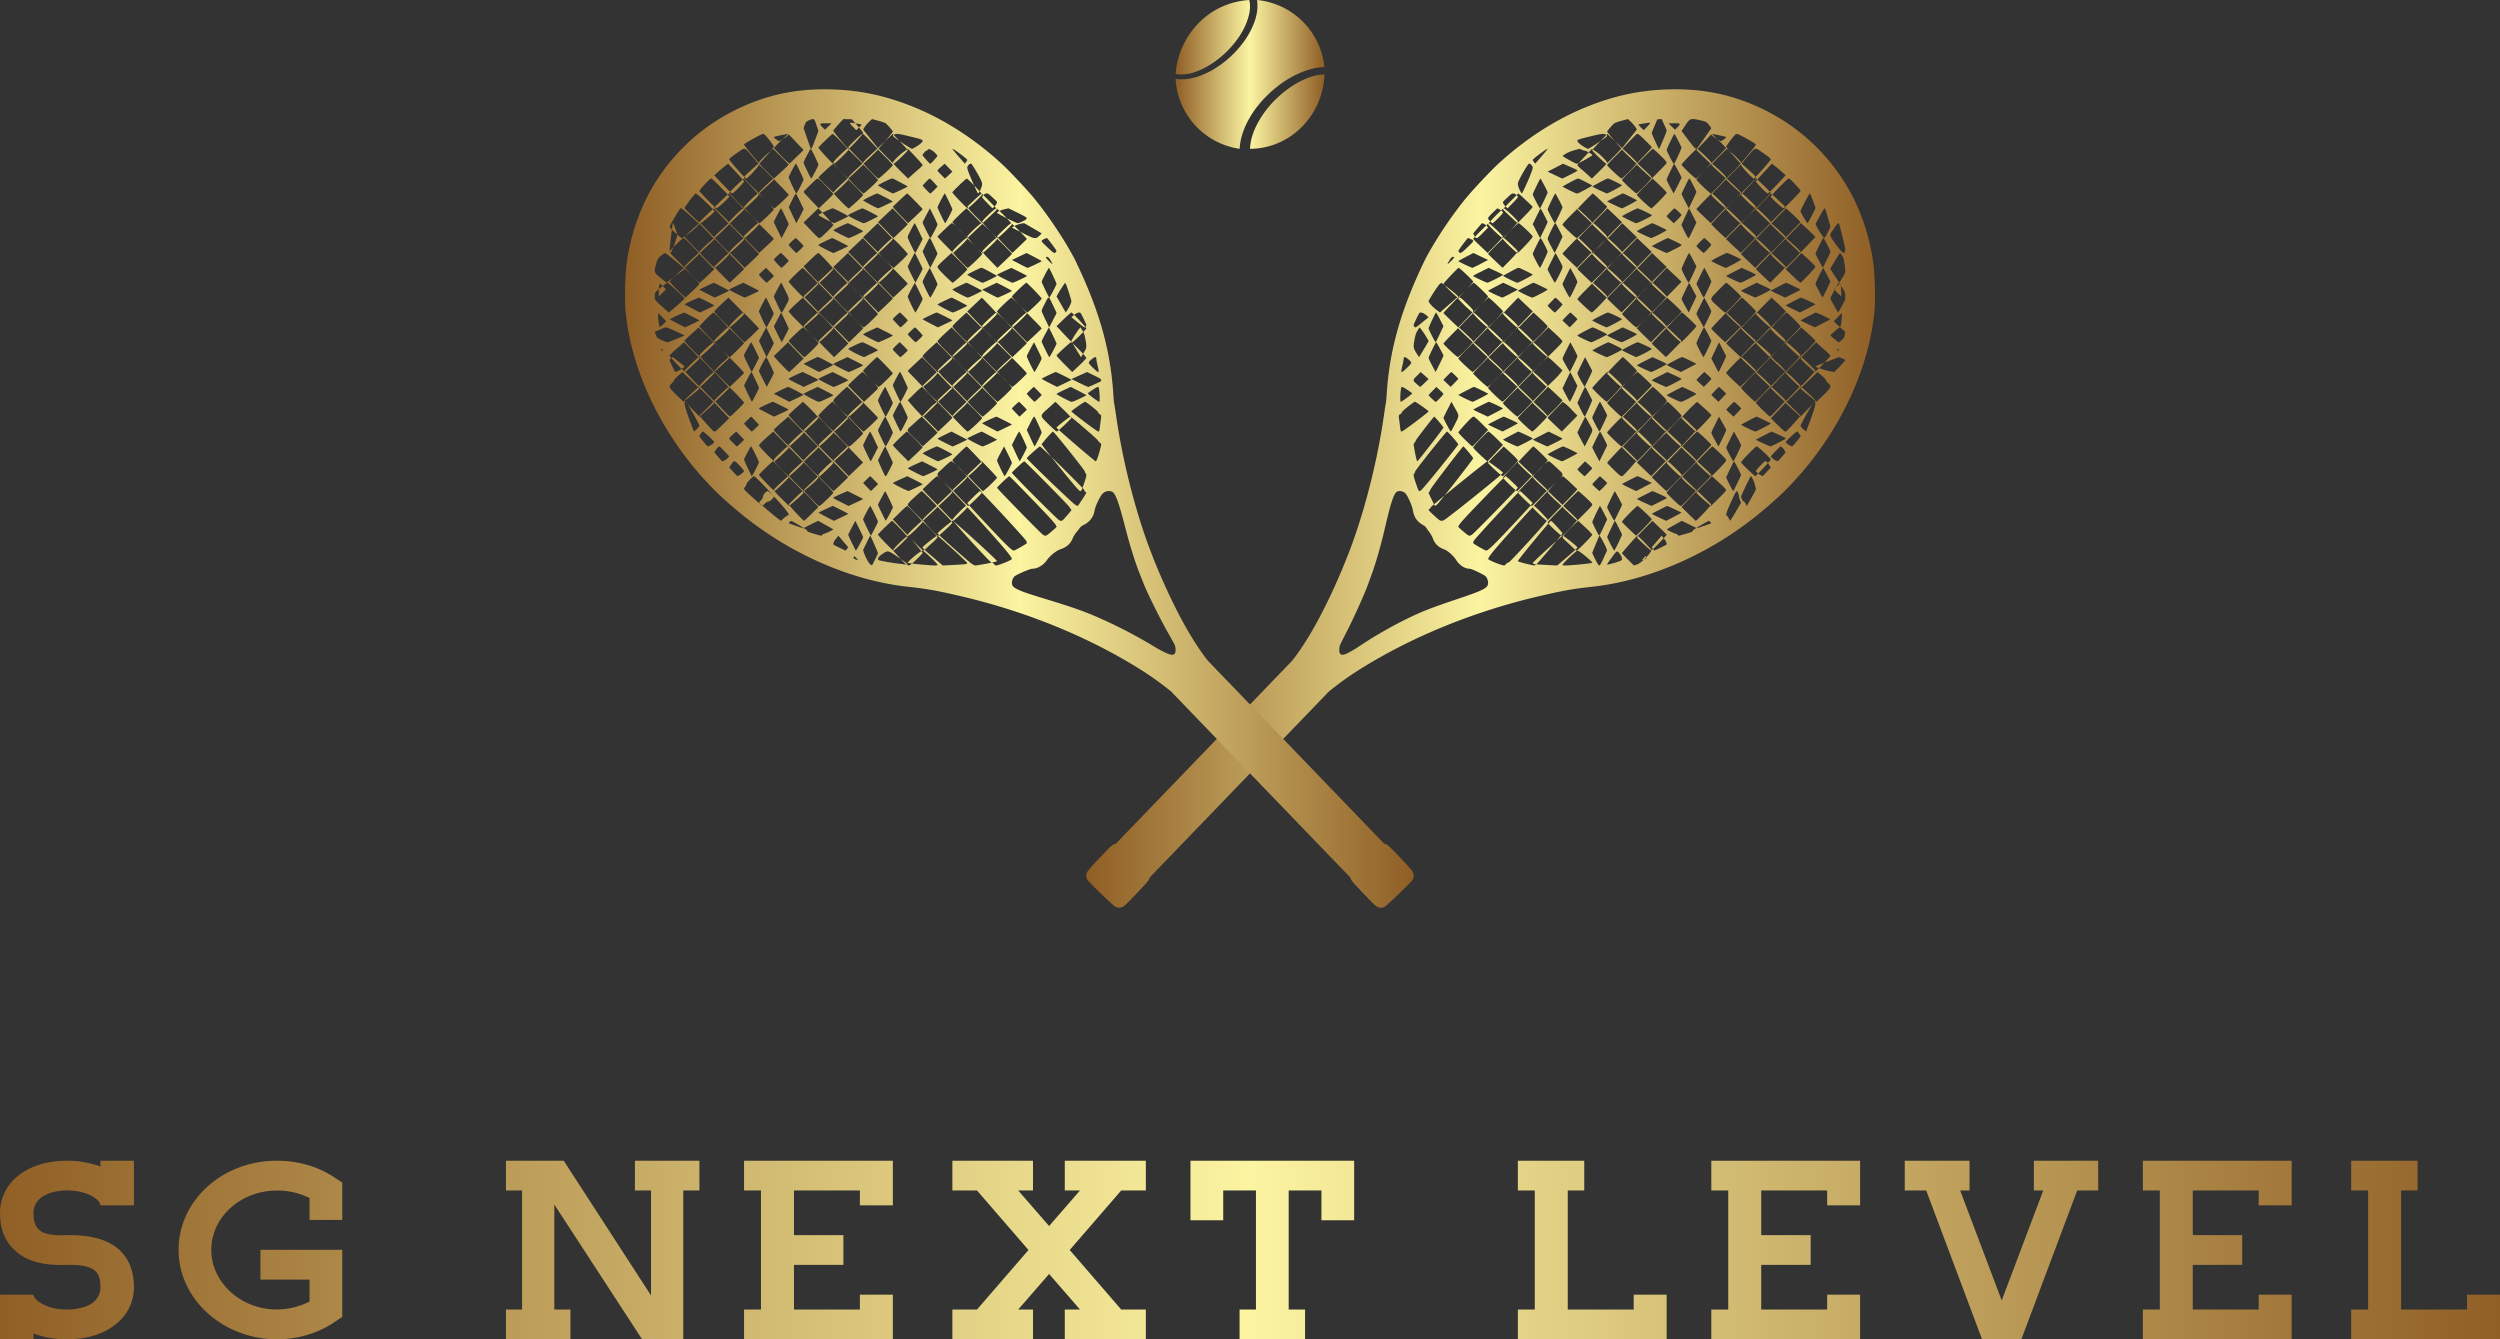 <svg width="168" height="90" xmlns="http://www.w3.org/2000/svg"><rect width="100%" height="100%" fill="#333333" stroke="none"/><defs><linearGradient x1="0%" y1="0%" x2="100%" y2="0%" id="linearGradient-1"><stop stop-color="#8F5E25" offset="0%"/><stop stop-color="#FBF4A1" offset="50%"/><stop stop-color="#8F5E25" offset="100%"/></linearGradient><linearGradient x1="0%" y1="0%" x2="100%" y2="0%" id="linearGradient-2"><stop stop-color="#8F5E25" offset="0%"/><stop stop-color="#FBF4A1" offset="50%"/><stop stop-color="#8F5E25" offset="100%"/></linearGradient><linearGradient x1="0%" y1="0%" x2="100%" y2="0%" id="linearGradient-3"><stop stop-color="#8F5E25" offset="0%"/><stop stop-color="#FBF4A1" offset="50%"/><stop stop-color="#8F5E25" offset="100%"/></linearGradient></defs><g id="Page-1" stroke="none" stroke-width="1" fill="none" fill-rule="evenodd"><g id="Desktop-HD-Copy" transform="translate(-637 -42)" fill-rule="nonzero"><g id="Unknown" transform="translate(637 42)"><g id="Group" transform="translate(42)"><path d="M83.996 19.446a17.674 17.674 0 0 0-.11-1.762c-.278-2.075-1.03-4.105-2.13-5.743a13.284 13.284 0 0 0-5.399-4.659c-1.933-.916-3.858-1.321-6.074-1.279-1.996.039-3.736.401-5.677 1.185-2.072.836-4.154 2.183-5.958 3.855-.497.46-1.624 1.659-2.1 2.231-.985 1.189-2.136 2.915-2.788 4.182-1.517 3.137-2.364 5.832-2.57 8.963a9.025 9.025 0 0 1-.064.71c-.01.017-.07.398-.135.845-.41 2.85-1.21 6.062-2.138 8.602-.7 1.91-1.638 3.97-2.536 5.564-.512.907-1.09 1.775-1.497 2.273L32.972 56.708c-.186.01-.276.096-1.188 1.06-.594.628-.734.8-.764.937a.516.516 0 0 0 .058.418c.04.077.466.506.908.934h.001c.444.428.887.838.964.876.156.075.25.085.416.04.135-.035.299-.184.895-.81.831-.872.974-1.03.995-1.193l11.986-12.44-.006-.008a21.263 21.263 0 0 1 2.008-1.458c3.608-2.28 7.859-4.01 12.414-5.054 1.49-.342 2.037-.437 3.394-.588 3.846-.43 7.957-2.25 11.25-4.98 1.213-1.006 1.894-1.667 2.824-2.742 2.65-3.101 4.521-7.065 4.847-10.929.025-.335.031-.823.021-1.329v.004Zm-2.27.103.009.373-.235-.221c-.129-.122-.234-.233-.235-.248 0-.014.088-.117.196-.228.236-.241.254-.22.266.324Zm.274.345c.002.239-.003.257-.164.555-.09.17-.199.363-.239.43l-.073.121-.262-.445c-.144-.245-.262-.468-.262-.495 0-.065.534-1.059.57-1.06.016 0 .118.145.228.323.196.32.199.327.202.57Zm-.231 1.14.002.158c.003.211-.062.738-.096.773-.015.015-.121-.063-.237-.173l-.21-.201.27-.279.27-.279ZM82 18.181c0 .175-.054.262-.195.491l-.201.327-.302-.455a6.737 6.737 0 0 1-.302-.477c0-.038.627-1.067.65-1.068.012 0 .073.079.137.176.098.151.122.232.165.546.03.218.048.355.048.46Zm0 4.12-.032.179a1.105 1.105 0 0 1-.06.229c-.038.067-.297.29-.338.29-.018 0-.154-.1-.301-.223A3.645 3.645 0 0 1 81 22.54c0-.007.136-.136.303-.286.22-.2.314-.268.343-.253.022.011.111.083.197.16l.157.14Zm0-5.498c0 .069-.016.118-.047.157-.057.07-.098.052-.244-.107a5.635 5.635 0 0 1-.388-.497c-.418-.604-.41-.51-.08-.996.238-.348.3-.409.338-.33.052.11.36 1.349.41 1.647a.82.82 0 0 1 .01.125H82Zm-.432 6.683c0 .04-.03.075-.067.076-.038 0-.069-.007-.07-.016 0-.01.03-.044.068-.076.055-.049.068-.045.07.016Zm.432.706c.005.037-.189.258-.503.573l-.233.234-.253-.042a5.13 5.13 0 0 1-.631-.169c-.208-.07-.379-.14-.38-.157-.001-.016.356-.165.793-.33l.795-.302.204.08c.112.045.206.096.208.113Zm-1-7.26a.09.09 0 0 1-.003.024c-.01.04-.128.292-.261.558l-.243.485-.246-.463a6.893 6.893 0 0 1-.247-.489c0-.014.117-.266.26-.56.237-.484.265-.527.304-.467.024.037.136.245.249.464.133.259.186.384.187.448Zm0 1.986c0 .038-.257.578-.413.868l-.115.213-.236-.434c-.13-.238-.236-.456-.236-.484 0-.05.263-.611.433-.923L80.52 18l.24.444c.132.244.24.458.24.475Zm0 2.545-.518.268-.518.268-.482-.227a6.663 6.663 0 0 1-.482-.239c0-.007.228-.13.508-.273l.508-.261.247.1c.136.056.357.16.492.232l.245.132Zm0-6.225c.001.083-.366.76-.413.761-.015 0-.113-.13-.219-.291a5.224 5.224 0 0 1-.28-.476L80 15.049l.307-.553c.251-.452.312-.54.337-.48.07.168.355 1.148.356 1.223Zm0 8.668c.001.054-.61.707-.92.98l-.127.113-.038-.023-.441-.405c-.26-.239-.473-.456-.474-.483 0-.027.233-.283.518-.569l.52-.52.48.424c.264.233.481.45.482.483Zm0 2.048a.24.24 0 0 1-.028.108c-.031.074-.248.314-.481.535l-.425.402-.533-.432c-.293-.237-.533-.443-.533-.458 0-.014.257-.27.571-.568l.572-.542.276.244c.152.135.277.27.278.3 0 .031.076.13.167.221.093.093.132.139.136.19Zm-1-11.979c0 .064-.5 1.023-.535 1.024-.014 0-.12-.157-.233-.35a4.378 4.378 0 0 1-.23-.42c-.016-.055.048-.202.29-.664.185-.356.321-.583.338-.565.038.042.37.914.37.975Zm0 1.95-.516.537-.517.537-.483-.453c-.266-.25-.484-.465-.484-.479 0-.014.229-.26.51-.546l.51-.522.326.294c.18.162.4.37.49.464l.164.169Zm0 2c.001.062-.945 1.073-1.007 1.074-.025 0-.258-.203-.519-.452L78 18.094l.529-.547.528-.547.471.438c.259.24.471.46.472.488Zm0 2.526c0 .006-.233.131-.519.28l-.52.268-.48-.228a6.655 6.655 0 0 1-.481-.24c0-.026.98-.531 1.031-.532.05 0 .968.428.969.452Zm-.003 6.647c-.003.178-.135.6-.432 1.384l-.196.517-.183-.153c-.1-.086-.182-.194-.183-.242 0-.048.205-.445.457-.88.353-.613.471-.775.518-.712.013.016.02.045.019.087v-.001ZM80 22.908c.001.047-.642.728-.921.975l-.133.117-.472-.43c-.26-.238-.473-.453-.474-.48 0-.027.235-.283.523-.57l.524-.52.476.429c.262.236.476.451.477.479Zm0 1.993-.09.112c-.185.233-.908.986-.948.987-.023 0-.248-.203-.501-.451a9.447 9.447 0 0 1-.461-.47c-.001-.052.977-1.078 1.028-1.079.035 0 .267.202.517.45l.455.45Zm0 2.015c0 .028-.226.283-.504.567l-.504.517-.496-.452c-.272-.249-.496-.463-.496-.477 0-.014.236-.26.525-.548l.526-.523.474.432c.26.238.474.455.475.484ZM79 12.82c.001.068-1.081 1.178-1.15 1.179-.028 0-.23-.163-.45-.362-.22-.2-.4-.39-.4-.424 0-.034.267-.33.594-.658.54-.542.602-.593.672-.54.155.118.733.751.734.805Zm0 2.111-.52.534-.52.534-.48-.452c-.264-.248-.48-.462-.48-.476 0-.014.229-.26.51-.549l.51-.523.13.112c.176.151.535.491.708.673l.142.147Zm0 2c.001.067-.966 1.067-1.035 1.068-.024 0-.25-.193-.503-.43-.254-.238-.461-.453-.462-.48 0-.026.23-.282.514-.568l.514-.522.486.435c.266.24.485.463.486.497Zm0 12.384c.001.043-.528.683-.565.684-.054 0-.189-.071-.315-.168-.065-.05-.12-.108-.12-.128 0-.02.168-.193.374-.384.288-.267.386-.34.423-.315.052.037.202.267.203.311Zm0-9.85c0 .007-.232.13-.516.273l-.516.261-.484-.226a6.715 6.715 0 0 1-.484-.24c0-.006.23-.13.51-.273l.512-.261.111.044c.167.067.867.407.867.422Zm0 2.476c-.018.052-.92 1.007-.998 1.057-.03.019-.258-.154-.527-.403-.26-.24-.474-.462-.475-.493-.001-.061.994-1.102 1.054-1.103.062 0 .961.895.946.942Zm0 1.945c0 .025-.226.286-.503.58l-.504.533-.497-.459a9.204 9.204 0 0 1-.496-.476c.005-.068.978-1.064 1.04-1.065.082 0 .958.807.96.887Zm0 2.04-.517.544c-.284.3-.525.537-.534.529l-.483-.455c-.256-.241-.466-.454-.466-.473 0-.039.971-1.071 1.01-1.072.047 0 .473.378.731.652l.259.275Zm0 2.01-.42.478a7.409 7.409 0 0 1-.522.552c-.097.073-.12.058-.58-.391L77 28.109l.522-.555.522-.554.478.469.478.469Zm-1-16.156-.568.609c-.312.334-.598.609-.635.61-.037 0-.232-.17-.433-.38-.2-.209-.364-.4-.364-.426 0-.025.242-.304.536-.62l.536-.574.231.179c.128.098.337.274.465.39l.232.212Zm0 2.162-.53.529-.528.528-.47-.447c-.26-.246-.472-.459-.472-.473 0-.013.228-.262.507-.553l.508-.527.149.136c.318.291.606.566.718.684l.118.123Zm0 16.44c0 .013-.121.164-.27.335-.25.287-.276.307-.325.265-.03-.025-.07-.045-.09-.044a.593.593 0 0 1-.175-.12.713.713 0 0 1-.14-.144c0-.031.622-.674.653-.675.048 0 .251.194.252.241 0 .026.022.063.048.083.026.02.047.047.047.06Zm0-14.452c.001.061-.97 1.068-1.033 1.069-.025 0-.252-.193-.505-.43-.254-.238-.461-.453-.462-.48 0-.026.23-.281.514-.568l.515-.522.485.44c.267.242.485.463.486.49Zm0 2c0 .013-.234.26-.52.547l-.52.522-.48-.45c-.264-.248-.48-.463-.48-.476 0-.014.23-.261.511-.55l.512-.524.132.112c.218.185.844.792.845.818Zm0 3.002c.001.063-.965 1.066-1.028 1.067-.027 0-.257-.191-.51-.426-.254-.234-.461-.448-.462-.473 0-.026.236-.284.525-.574L77.05 20l.475.443c.26.244.474.464.475.49Zm0 1.994a.088.088 0 0 1-.02.061c-.112.16-.964 1.01-1.013 1.012-.026 0-.254-.208-.507-.463s-.46-.466-.46-.47c0-.037 1.024-1.066 1.063-1.067.028 0 .26.201.516.449.313.304.414.41.42.478Zm0 2.016-.52.528-.52.529-.48-.456c-.264-.25-.48-.47-.48-.486 0-.046.976-1.057 1.022-1.058.021 0 .09.057.153.127.062.07.178.176.257.234.079.059.239.214.356.344l.212.238Zm0 1.96-.14.157c-.351.396-.878.94-.911.94-.02 0-.241-.198-.492-.441-.25-.243-.456-.465-.457-.493-.001-.061.961-1.065 1.023-1.066.025 0 .254.202.51.451l.467.452Zm0 2.56c-.004.035-.113.092-.464.273-.28.145-.534.264-.563.264-.03 0-.26-.098-.513-.219a6.414 6.414 0 0 1-.46-.23c0-.008.234-.134.521-.282l.522-.269.184.077c.194.08.583.265.732.347.021.012.037.022.04.033l.001.006Zm-1-18.755-.001.007c-.09.169-1.082 1.284-1.143 1.285-.04 0-.25-.191-.464-.427-.215-.235-.391-.457-.392-.492 0-.035.21-.306.469-.603.542-.623.412-.61 1.12-.12.245.17.406.307.41.35Zm0 2.253-.479.519c-.263.285-.512.519-.553.52-.041 0-.276-.196-.521-.437-.246-.24-.447-.449-.447-.462 0-.013.227-.267.506-.563l.507-.538.184.166c.245.222.597.564.71.692l.093.103Zm0 18.459-.274.291-.272.289h-.003l-.112-.055c-.062-.03-.164-.1-.226-.156-.062-.056-.113-.119-.113-.14 0-.022.135-.184.301-.361.362-.386.356-.386.622.014l.077.118Zm0-16.488c0 .043-.418.476-1.031 1.067-.013.013-.236-.18-.496-.427s-.472-.473-.473-.5c-.001-.076.97-1.07 1.046-1.072.08 0 .952.851.954.932Zm0 2.005-.521.531-.522.532-.478-.452c-.263-.248-.479-.463-.479-.476 0-.014.228-.261.508-.549l.508-.523.107.089c.229.19.57.509.72.674l.157.174Zm0 2.53c.001.024-.658.364-.946.487l-.109.046-.472-.215c-.26-.118-.472-.225-.473-.238 0-.014.236-.142.526-.286l.527-.261.473.219c.26.12.473.231.474.247Zm0 2.461c.001.052-.974 1.07-1.025 1.072-.018 0-.245-.202-.504-.45a10.522 10.522 0 0 1-.471-.466c0-.04 1.01-1.083 1.052-1.084.06 0 .947.867.948.928Zm0 1.95c.007.07-.097.185-.49.582l-.535.54-.487-.46c-.268-.252-.488-.475-.488-.494-.001-.048.994-1.045 1.044-1.046.045 0 .833.7.935.833a.087.087 0 0 1 .02.045Zm0 2.024-.116.135c-.213.25-.91.962-.94.963-.017 0-.236-.198-.487-.441-.25-.243-.456-.464-.457-.49-.001-.065.956-1.068 1.02-1.069.026 0 .258.202.514.45l.466.452Zm0 2.561c.001.03-.973.536-1.035.537-.036 0-.268-.099-.515-.22a6.184 6.184 0 0 1-.45-.233c0-.02 1.001-.547 1.041-.547.043 0 .958.441.959.463Zm0 2.421c0 .04-.783.888-1.03 1.115-.013.012-.237-.18-.496-.427-.26-.247-.473-.473-.474-.5-.001-.08.972-1.07 1.052-1.072.082 0 .946.804.948.884ZM76 9.712c0 .034-.23.338-.513.675l-.513.613-.487-.54c-.267-.296-.486-.567-.487-.602 0-.035.145-.249.324-.475.262-.334.345-.406.43-.377.243.08 1.245.649 1.246.706Zm0 2.214a.077.077 0 0 1-.012.046c-.024.043-.259.292-.52.553l-.476.475-.496-.454c-.272-.25-.496-.466-.496-.48 0-.013.234-.259.52-.545l.522-.521.228.204c.584.521.722.65.73.722Zm0 1.995c.001.068-.966 1.078-1.034 1.079-.024 0-.251-.198-.504-.44-.254-.244-.461-.465-.462-.491-.001-.075.971-1.067 1.047-1.069.083 0 .951.837.953.92Zm0 18.912c0 .051-.03.114-.102.255a15.55 15.55 0 0 1-.319.578l-.194.334-.08-.151c-.044-.084-.1-.15-.125-.15-.025 0-.076-.062-.113-.138A.774.774 0 0 1 75 33.38c0-.078.623-1.378.662-1.38.046 0 .261.455.262.559 0 .039.023.12.05.18a.222.222 0 0 1 .026.094Zm0-16.952c.005.069-.1.188-.482.578L74.99 17l-.495-.458c-.272-.252-.495-.469-.495-.483 0-.042 1.02-1.058 1.064-1.059.04 0 .777.675.916.84a.074.074 0 0 1 .02.042Zm0 2.583c.001.035-.964.535-1.035.536-.024 0-.25-.096-.503-.213-.254-.118-.461-.225-.462-.238 0-.013.234-.142.522-.286l.524-.263.476.216c.262.119.477.23.478.248Zm0 2.46c.001.06-.946 1.074-1.006 1.076-.027 0-.262-.202-.522-.45-.26-.25-.472-.459-.472-.466 0-.04 1.012-1.083 1.052-1.084.058 0 .947.866.948.924Zm0 1.985-.512.545-.512.546-.488-.454c-.268-.25-.488-.465-.488-.479 0-.014.23-.26.513-.546l.514-.521.486.454.487.455Zm0 2.026c-.01.026-.25.276-.536.556l-.52.509-.471-.444c-.26-.245-.472-.467-.473-.494-.001-.069.956-1.06 1.025-1.062.08 0 .995.877.975.935Zm-1 2.519v.006a.038.038 0 0 1-.009.02 9.978 9.978 0 0 1-.265.28l-.233.24-.246-.228A3.446 3.446 0 0 1 74 27.53c0-.02.51-.53.532-.53.011 0 .126.099.255.22.157.147.209.201.213.234Zm0 2.475C75 30 74.515 31 74.48 31c-.01 0-.123-.193-.25-.43-.126-.235-.23-.45-.23-.476 0-.026.116-.283.259-.57l.259-.524.24.429c.133.236.242.46.242.5Zm0 1.986v.01c-.134.312-.506 1.074-.524 1.075-.014 0-.127-.198-.25-.44a6.75 6.75 0 0 1-.226-.467c0-.047.503-1.092.527-1.093.029 0 .459.838.473.92v-.005Zm0-20.978c0 .036-.224.29-.5.564l-.502.499-.499-.455c-.274-.25-.499-.466-.499-.48 0-.014.235-.259.523-.545l.523-.52.25.214c.406.347.702.652.704.723Zm0 2.011c.001.064-.963 1.05-1.028 1.052-.028 0-.257-.192-.51-.427-.254-.236-.461-.448-.462-.471 0-.023.232-.28.518-.572l.519-.53.48.45c.265.247.482.471.483.498Zm0 1.97c0 .019-.232.27-.517.558l-.518.524-.126-.11c-.07-.062-.284-.263-.476-.45a5.231 5.231 0 0 1-.363-.37c-.015-.04.981-1.069 1.035-1.07.047 0 .964.872.965.918Zm0 2.526c.001.036-.96.555-1.029.556-.027 0-.256-.099-.51-.22-.253-.122-.46-.232-.461-.246-.001-.038.973-.533 1.052-.534.086 0 .946.403.948.444ZM74 9.22c-.002.023-.05.068-.149.139a.996.996 0 0 1-.209.128c-.018 0-.159-.083-.314-.185-.365-.24-.402-.286-.226-.289.092 0 .847.163.892.195.004.003.006.007.006.012Zm1 24.561-.234.403c-.128.221-.294.495-.368.61l-.134.206-.103-.184c-.056-.1-.115-.183-.132-.182-.08 0 0-.244.302-.917.182-.406.35-.729.372-.717.067.035.156.236.157.355 0 .06.033.181.07.268l.07.158Zm0-13.851c0 .042-.815.908-.983 1.044-.078.063-.129.03-.502-.312-.679-.624-.67-.498-.07-1.122.286-.297.54-.54.563-.54.056 0 .99.874.992.93Zm0 2.007-.369.382c-.203.21-.444.449-.537.531l-.168.15-.457-.438A7.68 7.68 0 0 1 73 22.09c-.007-.019.218-.272.5-.562l.512-.528.494.469.494.468Zm-1 1.991-.056.135c-.099.241-.438.936-.457.937-.01 0-.123-.204-.252-.454L73 24.092l.26-.546.26-.546.24.464.24.464Zm0 2.53-.26.27-.26.272-.24-.227a3.326 3.326 0 0 1-.24-.24c0-.023.492-.532.514-.533.022 0 .219.18.383.35l.103.108Zm0 2.435c0 .051-.317.733-.46.989l-.067.118-.236-.435c-.13-.239-.237-.456-.237-.483 0-.026.115-.281.257-.565l.258-.517.242.42c.133.23.243.443.243.473Zm0 2.034c.002.022-.007.042-.02.062-.158.22-.926 1.01-.985 1.011-.036 0-.274-.197-.53-.439-.255-.242-.465-.452-.465-.466 0-.048 1.017-1.094 1.066-1.095.027 0 .257.202.513.45.314.304.414.41.42.477Zm0-20.982-.363.388c-.2.214-.437.45-.528.528l-.164.139-.472-.46-.473-.459.512-.54.512-.541.252.227c.138.126.358.338.488.473l.236.245Zm0 22.987c0 .036-.23.292-.512.567l-.513.501-.15-.125a27.55 27.55 0 0 1-.487-.426c-.185-.165-.337-.321-.338-.348 0-.027.234-.285.522-.574l.523-.527.477.433c.262.238.477.462.478.499Zm0-21.021c.001.076-.952 1.087-1.027 1.089-.028 0-.258-.198-.511-.441-.254-.244-.461-.465-.462-.491-.001-.064.966-1.068 1.028-1.068.077 0 .97.838.972.91Zm0 2.008-.515.54-.516.541-.484-.459c-.267-.252-.485-.47-.485-.483 0-.04.994-1.057 1.035-1.058.04 0 .433.364.756.7l.209.219Zm-1 2.532c.001.041-.473.548-.514.549a1.76 1.76 0 0 1-.255-.22 1.83 1.83 0 0 1-.231-.246c0-.037.486-.533.523-.534.047 0 .476.405.477.45Zm0 2.47c0 .067-.488 1.095-.513 1.079a4.992 4.992 0 0 1-.256-.465 25.994 25.994 0 0 1-.231-.456c0-.035.509-1.078.526-1.079.027 0 .473.867.474.922Zm0 2.003c0 .033-.113.287-.253.567l-.253.509-.227-.406a14.243 14.243 0 0 1-.247-.452.26.26 0 0 1-.02-.07c0-.014.118-.26.262-.548l.263-.524.237.433c.13.238.238.459.238.49v.001Zm0 1.985c0 .06-.493 1.09-.524 1.091-.015 0-.126-.194-.248-.433a4.539 4.539 0 0 1-.228-.491c-.01-.075.485-1.098.52-1.076.037.024.48.86.48.909Zm0 2.56a.028.028 0 0 1-.004.013c-.011.022-.13.147-.262.279l-.24.239-.247-.229a3.465 3.465 0 0 1-.247-.24c0-.022.51-.53.531-.531.011 0 .125.1.254.221.163.155.216.214.215.248Zm0 9.672c.002.022-.059.047-.242.11l-.495.173a1.076 1.076 0 0 1-.26.07c-.026-.005.155-.123.402-.263.42-.239.451-.252.482-.2.018.029.059.07.091.088.013.008.021.015.022.022Zm0-7.241c.001.053-.717.82-.945 1.009l-.11.091-.472-.433c-.26-.239-.472-.456-.473-.484-.001-.05.526-.61.868-.922l.176-.161.477.422c.263.232.478.447.479.478Zm0 1.992c0 .019-.233.277-.518.572l-.52.536-.48-.456c-.265-.25-.482-.466-.482-.48-.001-.048 1.004-1.063 1.052-1.064.055 0 .947.839.948.892ZM73 8.61l-.457.662c-.251.363-.49.687-.53.72-.056.045-.18-.085-.543-.564L71 8.806l.266-.4c.306-.46.335-.47 1.009-.32.353.078.427.119.566.307L73 8.61Zm0 23.32c0 .033-.226.287-.503.565l-.505.505-.208-.16a8.203 8.203 0 0 1-.496-.431c-.158-.149-.287-.29-.288-.313 0-.024.236-.28.525-.57L72.05 31l.474.435c.26.24.474.462.475.495Zm0 1.97-.176.214c-.194.237-.82.882-.86.886-.013 0-.235-.207-.494-.464L71 34.07l.498-.534c.274-.294.52-.535.546-.536.026 0 .252.202.502.45l.454.45Zm0-22.974c.001.066-.961 1.073-1.027 1.074-.028 0-.258-.198-.512-.44-.253-.244-.46-.465-.461-.492-.001-.066.967-1.067 1.034-1.068.068 0 .965.858.966.926Zm-1 1.969c0 .019-.115.275-.256.57l-.257.535-.243-.466a6.631 6.631 0 0 1-.244-.493c0-.015.115-.266.256-.557.231-.476.26-.522.299-.464.076.115.445.84.445.875Zm0 2.061-.23.488c-.127.269-.25.513-.274.542-.038.046-.075-.007-.27-.383-.124-.24-.226-.458-.226-.485 0-.028.114-.29.253-.584l.254-.534.246.478.247.478Zm0 2.946-.057.138c-.148.354-.442.959-.467.96-.015 0-.127-.193-.248-.43a4.409 4.409 0 0 1-.228-.49c-.008-.064.468-1.078.507-1.08.013 0 .13.202.259.45l.234.452Zm0 2.012-.258.543-.258.543-.24-.43a4.215 4.215 0 0 1-.244-.477c-.002-.026.112-.283.254-.57L71.51 19l.245.457.244.457Zm0 2.008c.001.055-.979 1.077-1.033 1.078-.025 0-.252-.198-.505-.441-.254-.243-.461-.464-.462-.49-.001-.064.965-1.068 1.03-1.069.057 0 .969.865.97.922Zm0 2.53-.521.274-.521.274-.479-.231a6.547 6.547 0 0 1-.479-.244c0-.007.228-.133.507-.28.463-.244.515-.264.594-.234.103.04.62.289.784.379l.115.063Zm0 2.018c.001.033-.778.454-.945.51-.117.04-.123.038-.586-.178-.257-.12-.468-.229-.469-.243 0-.013.236-.145.525-.292L71.05 26l.474.22c.26.122.474.234.475.25Zm0 2.43-.484.53c-.266.292-.504.547-.53.568-.026.021-.25-.162-.516-.422-.258-.253-.47-.472-.47-.486-.001-.055.977-1.089 1.031-1.09.031 0 .262.202.513.45l.456.45Zm0 2.054c.002.036-.225.293-.505.573-.399.399-.526.5-.589.467-.044-.023-.266-.222-.493-.444-.227-.222-.413-.42-.413-.44 0-.018.237-.277.527-.573l.528-.537.47.445c.26.245.473.474.475.51Zm0 1.986-.092.11c-.132.157-.79.842-.89.925-.076.064-.127.028-.55-.374-.257-.244-.467-.466-.468-.493 0-.027.228-.288.509-.58l.51-.528.49.47.491.47ZM71 9.925c0 .06-.428.996-.486 1.062-.04.045-.08-.014-.28-.4-.128-.25-.234-.476-.234-.504 0-.082.493-1.102.524-1.083.04.025.475.872.476.925Zm1 25.558-.118.07c-.065.038-.124.096-.131.13-.01.047-.108.087-.459.188-.245.07-.458.129-.473.129-.015 0-.054-.028-.085-.063a.285.285 0 0 0-.141-.078 2.032 2.032 0 0 1-.338-.14 1.82 1.82 0 0 1-.255-.14c0-.007.229-.14.509-.296l.509-.283.152.073c.084.04.305.15.491.242l.339.168ZM71 11.93c0 .019-.12.267-.265.552l-.266.518-.234-.429c-.129-.236-.235-.461-.235-.5 0-.04.112-.297.25-.572l.249-.499.056.089c.108.17.445.807.445.841Zm0 2.516c0 .034-.31.368-.473.507l-.054.047-.236-.222A1.817 1.817 0 0 1 70 14.53c0-.035.484-.53.52-.53.045 0 .479.401.48.446Zm0 2.026c.001.008-.002.015-.01.022-.053.054-.939.506-.99.506-.02 0-.253-.1-.518-.224a9.603 9.603 0 0 1-.482-.233c0-.021 1.025-.542 1.07-.543.028 0 .257.1.508.225.31.152.414.21.421.247Zm0 2.46-.519.534-.52.534-.476-.431c-.263-.237-.48-.452-.485-.478-.004-.026.222-.282.502-.57L70.01 18l.494.466.495.467Zm0 2.01c0 .035-.575.62-.925.94l-.13.118-.472-.435c-.26-.239-.472-.456-.473-.483 0-.027.23-.281.513-.566l.515-.516.486.45c.267.248.486.469.486.491Zm-.123-12.59c-.002.04-.049.096-.132.18l-.18.184-.221-.212-.221-.212.343-.007c.292-.007.414.007.411.068ZM71 22.91l-.104.124c-.057.067-.292.313-.523.545l-.42.422-.476-.45c-.262-.246-.477-.46-.477-.474 0-.014.23-.261.51-.55l.512-.526.111.089c.061.049.281.253.49.455l.377.365Zm0 2.557c.001.038-.95.532-1.028.534-.027 0-.257-.095-.51-.213-.254-.118-.461-.224-.462-.237 0-.013.234-.142.522-.287l.524-.263.476.216c.262.119.477.232.478.25Zm0 2.465c.001.072-.965 1.067-1.038 1.069-.034 0-.265-.197-.512-.44s-.45-.453-.45-.466C69 28.046 70.005 27 70.052 27c.062 0 .947.867.948.931Zm0 1.981c0 .027-.233.283-.519.568l-.52.52-.48-.432c-.264-.238-.48-.454-.481-.48 0-.048.466-.54.85-.897l.206-.191.472.432c.259.237.471.453.472.48Zm0 2.015c.001.022-.008.04-.023.061-.114.153-.949 1.011-.983 1.012-.018 0-.25-.209-.514-.465L69 32.07l.51-.534c.28-.294.53-.534.557-.535.026 0 .257.202.512.45.318.307.417.41.42.477Zm-1-23.14c0 .073-.482 1.211-.514 1.213-.014 0-.129-.224-.255-.5-.127-.275-.23-.527-.231-.559 0-.032.084-.253.188-.491l.188-.433.144-.009.144-.008.168.366c.092.201.168.39.168.419v.003Zm1 25.657-.173.1c-.095.055-.328.18-.518.278l-.346.178-.481-.228a6.627 6.627 0 0 1-.482-.24c0-.02.998-.532 1.036-.532.019 0 .243.1.499.222l.465.222ZM70 10.94c0 .01-.001.018-.006.025-.022.042-.257.291-.52.555l-.48.48-.496-.458c-.274-.253-.498-.47-.498-.484C68 11.012 69.023 10 69.072 10c.025 0 .253.2.505.444.309.3.421.43.423.496Zm0 2.01c.001.071-.955 1.048-1.028 1.05-.027 0-.257-.19-.51-.425-.254-.235-.461-.448-.462-.473 0-.026.236-.285.527-.575l.527-.527.472.445c.26.245.473.472.474.505Zm0 2.517c.001.038-.985.542-1.042.533a6.47 6.47 0 0 1-.503-.218c-.25-.116-.454-.224-.455-.24-.001-.036.958-.541 1.029-.542.064 0 .97.435.971.467Zm0 2.475-.524.529-.524.529-.476-.45c-.261-.249-.476-.463-.476-.477 0-.014.228-.26.507-.549l.507-.524.493.47.493.472Zm0 1.988c.001.064-.964 1.069-1.027 1.07-.028 0-.258-.198-.512-.44-.253-.244-.46-.465-.461-.492-.001-.063.965-1.067 1.03-1.068.062 0 .969.867.97.93Zm0 16.606c.001.027-.003.05-.016.063-.014.016-.2.113-.413.215l-.388.186-.092-.106a1.65 1.65 0 0 1-.091-.112c0-.007.148-.18.33-.394l.33-.388.153.187c.113.137.18.268.187.349Zm0-14.609-.527.537-.526.536-.473-.456c-.26-.251-.474-.47-.474-.485 0-.034.957-1.04 1.008-1.059.036-.013.703.596.898.82l.094.107Zm0 2.54c.001.036-.967.532-1.04.533-.02 0-.245-.096-.498-.213-.254-.118-.461-.225-.462-.238 0-.013.234-.142.522-.286l.524-.263.476.216c.262.119.477.232.478.252Zm0 2.472a.092.092 0 0 1-.011.046c-.078.15-.939 1.013-1.01 1.015-.037 0-.272-.197-.523-.44-.25-.243-.456-.453-.456-.466C68 27.046 69.019 26 69.067 26c.026 0 .256.2.51.446.32.31.42.42.423.493Zm0 2.006-.457.498c-.252.274-.495.52-.54.547-.068.04-.164-.028-.542-.385-.253-.238-.46-.456-.461-.483 0-.027.229-.292.51-.586l.511-.536.49.472.489.473Zm0 1.977-.518.54-.518.538-.482-.46-.482-.46.517-.54.517-.54.483.461.483.461Zm0 2.527c.005.034-.103.093-.487.284l-.535.267-.489-.226a6.83 6.83 0 0 1-.489-.238c0-.006.233-.13.52-.274l.52-.262.213.088c.218.09.606.272.727.34.012.007.019.013.02.02ZM69 9.897c0 .02-.231.277-.514.57L67.97 11l-.485-.465A8.875 8.875 0 0 1 67 10.05c0-.038.91-.993.992-1.04.068-.04.165.032.545.4.254.248.463.466.463.487Zm1 26.04c0 .045-.987 1.062-1.034 1.063-.024 0-.251-.192-.504-.427-.254-.236-.461-.45-.462-.475 0-.026.234-.284.521-.573l.523-.525.477.454c.263.25.479.467.479.482Zm-1-23.995c.002.078-.947 1.056-1.027 1.058-.028 0-.258-.191-.511-.426-.254-.234-.461-.447-.462-.473 0-.026.236-.284.525-.574L68.05 11l.474.436c.261.239.475.467.476.506Zm0 2.529c0 .008-.004.016-.011.023-.095.09-.965.514-1.037.506-.04-.004-.27-.106-.512-.227-.242-.12-.44-.228-.44-.24-.001-.03.983-.532 1.044-.533.027 0 .262.1.522.224.328.155.43.21.434.247Zm0 2.46-.518.535-.518.534-.482-.454c-.265-.25-.482-.465-.482-.478 0-.013.228-.259.507-.546l.508-.522.493.466.492.466Zm-.11-8.662c0 .022-.097.14-.215.261l-.216.222-.173-.171c-.096-.094-.175-.184-.175-.2 0-.017.097-.045.217-.063l.389-.06c.094-.017.172-.01.172.011ZM69 18.955c.001.063-.964 1.044-1.027 1.045-.028 0-.258-.193-.512-.43-.253-.238-.46-.453-.461-.48 0-.025.23-.282.513-.568l.515-.522.485.455c.267.25.486.475.487.5Zm0 1.966-.135.18c-.212.283-.828.897-.9.899-.036 0-.268-.196-.515-.437s-.45-.45-.45-.463c0-.013.229-.266.51-.562l.509-.538.185.157c.102.087.323.294.49.461l.306.303Zm0 2.525c.001.038-.587.36-.875.478L67.94 24l-.47-.222c-.259-.122-.47-.233-.471-.247-.001-.038.97-.53 1.05-.531.09 0 .948.402.95.446Zm0 2.456c0 .015-.238.268-.53.563l-.53.535-.445-.41c-.245-.225-.465-.443-.49-.483-.033-.057.074-.192.467-.59.28-.284.534-.516.563-.517.053 0 .964.85.965.902Zm0 2.028c.001.075-.952 1.068-1.028 1.07-.028 0-.258-.197-.51-.44-.254-.241-.462-.455-.462-.474 0-.019.235-.271.523-.56l.523-.526.476.432c.262.238.477.462.478.498Zm0 2.005c.001.054-.968 1.064-1.022 1.065-.017 0-.244-.209-.504-.465L67 30.069l.502-.534c.276-.294.524-.534.55-.535.065 0 .947.869.948.935Zm-.357 7.549c.004.038-.036.072-.124.104-.08.03-.153.05-.162.04-.008-.01.045-.075.12-.149.073-.074.134-.122.134-.107s.013.058.028.094c.003.01.004.011.004.016v.002Zm.357-5.03-.523.273-.523.273-.477-.226a5.603 5.603 0 0 1-.477-.242c0-.023.996-.531 1.043-.532.024 0 .249.102.5.227l.457.227ZM68 8.7l-.515.65-.516.649-.484-.558c-.266-.307-.485-.573-.485-.59 0-.053.384-.5.488-.567.051-.034.277-.11.501-.173L67.397 8l.19.177c.105.097.24.255.302.35l.111.174Zm1 26.196c0 .04-.563.643-.85.91l-.207.193-.471-.444c-.259-.245-.471-.467-.472-.495-.001-.072.969-1.06 1.043-1.061.063 0 .956.836.957.897Zm-1-23.96c.001.078-.947 1.061-1.025 1.063-.03 0-.26-.19-.513-.426-.254-.234-.461-.447-.462-.473 0-.026.236-.284.525-.574L67.05 10l.474.436c.261.239.475.465.476.501Zm1 26.021-.1.16c-.187.304-.672.747-.892.816l-.21.066-.398-.395c-.22-.217-.4-.41-.4-.428 0-.047.991-1.176 1.035-1.177.02 0 .246.215.501.479l.464.48Zm-1-23.492c.001.031-.942.533-1.005.534-.026 0-.26-.101-.521-.226-.26-.124-.474-.23-.474-.233 0-.02 1.012-.54 1.052-.541.062 0 .947.434.948.466Zm0 2.478-.525.528-.526.528-.474-.45c-.261-.248-.475-.461-.475-.475 0-.014.228-.262.507-.55l.507-.525.493.472.493.472Zm0 1.982c.001.066-.965 1.073-1.031 1.074-.032 0-.263-.197-.513-.44s-.455-.463-.456-.49c-.001-.062.972-1.069 1.033-1.07.058 0 .966.869.967.926Zm0 1.982c0 .02-.23.274-.512.564l-.513.528-.487-.459c-.268-.252-.488-.47-.488-.484 0-.037.999-1.056 1.037-1.057.046 0 .964.863.963.908Zm0 2.56c.002.04-.946.531-1.027.532-.028 0-.258-.096-.511-.213-.254-.118-.461-.225-.462-.238 0-.012.234-.142.522-.286l.524-.263.476.216c.262.119.477.232.478.252Zm0 2.462c.002.065-.98 1.068-1.047 1.07-.03 0-.256-.198-.503-.44-.247-.244-.45-.453-.45-.467 0-.047 1.005-1.092 1.052-1.093.061 0 .946.867.948.93Zm0 1.986c.001.068-.971 1.083-1.039 1.084-.02 0-.245-.199-.499-.443s-.462-.46-.462-.481c0-.028.779-.853 1.016-1.074.047-.045.982.825.984.914Zm0 2.008c.001.06-.969 1.074-1.028 1.076-.028 0-.257-.197-.51-.44-.254-.244-.461-.464-.462-.491-.001-.064.965-1.068 1.03-1.069.058 0 .969.866.97.924Zm0 2.006-.129.153c-.42.499-.787.886-.866.914-.071.023-.195-.07-.548-.417-.251-.247-.457-.46-.457-.475 0-.039.998-1.104 1.035-1.105.018 0 .242.209.498.465l.467.465ZM67 9.943l-.506.528c-.278.29-.527.528-.554.529-.027 0-.25-.191-.494-.426-.245-.235-.445-.448-.446-.474 0-.025.227-.284.506-.574L66.013 9l.494.471.493.472Zm0 23.98c0 .03-.299.654-.516 1.077-.006.01-.117-.176-.247-.418S66 34.12 66 34.092c0-.05.299-.693.444-.957L66.52 33l.24.441c.132.243.24.46.241.482Zm0 2.005c0 .059-.491 1.07-.521 1.072-.016 0-.13-.198-.254-.44a6.725 6.725 0 0 1-.225-.467c0-.044.502-1.092.524-1.093.025 0 .475.877.476.928Zm0-23.473c.001.035-.941.544-1.009.545-.028 0-.263-.102-.521-.228a10.05 10.05 0 0 1-.47-.236c0-.018.916-.506.994-.53.071-.022.16.01.545.198.253.124.46.237.461.251Zm0 2.475-.519.535-.518.535-.481-.453c-.265-.25-.482-.464-.482-.478 0-.013.228-.26.508-.547l.508-.522.492.465.492.465Zm0 2.004c.001.078-.986 1.084-1.046 1.066-.03-.009-.256-.21-.503-.444-.248-.235-.45-.451-.451-.48-.001-.067.962-1.075 1.029-1.076.064 0 .97.87.971.934Zm0 1.992c0 .014-.23.262-.513.55l-.512.524-.488-.455c-.268-.25-.487-.466-.487-.48 0-.013.23-.258.511-.545l.511-.52.233.199c.29.247.745.691.745.727Zm0 2.522c.001.037-.964.551-1.036.552-.023 0-.249-.099-.502-.22-.254-.122-.461-.232-.462-.246-.001-.037.971-.533 1.047-.534.09 0 .951.404.953.448Zm0 16.106c.001.037-.007.067-.025.086-.04.044-.419.18-.653.233a4.813 4.813 0 0 0-.23.059c-.052.015-.093.01-.092-.01.002-.021.145-.234.32-.473.349-.48.344-.478.545-.203a.626.626 0 0 1 .135.31v-.002Zm0-14.07a.02.02 0 0 1-.007.013c-.074.072-.937.502-1.01.503-.037 0-.273-.099-.525-.22a6.36 6.36 0 0 1-.458-.233c-.001-.025 1.024-.546 1.076-.547.03 0 .258.102.507.227.317.16.42.22.417.256Zm0 2.407c.001.067-.965 1.109-1.028 1.109-.028 0-.258-.199-.511-.442-.254-.244-.461-.462-.461-.485 0-.04.8-.901.973-1.048.075-.064.129-.027.554.373.26.244.472.466.473.493Zm-1 2.029c0 .055-.489 1.079-.516 1.08-.013 0-.127-.198-.253-.441-.127-.243-.23-.464-.231-.49 0-.064.483-1.068.515-1.069.028 0 .484.864.485.92Zm0 2.002c0 .018-.117.268-.26.555l-.26.523-.24-.455a6.774 6.774 0 0 1-.24-.481c0-.045.501-1.063.525-1.064.025 0 .474.87.475.922Zm0 2.539c0 .032-.334.386-.45.477l-.08.062-.235-.216a1.773 1.773 0 0 1-.235-.241c0-.013.115-.141.257-.284l.258-.259.242.217c.133.12.243.229.243.244Zm0 2.441-.253.549c-.14.301-.264.548-.278.549-.013 0-.124-.198-.246-.441a5.54 5.54 0 0 1-.223-.474c0-.055.49-1.086.517-1.085.014 0 .129.204.254.451l.229.451Zm0-25.784c-.005.055-.144.152-.574.445-.352.24-.67.436-.707.437-.036 0-.2-.085-.365-.19-.164-.106-.318-.242-.342-.303-.048-.12-.002-.137 1.122-.405.519-.124.652-.131.812-.041.029.016.049.03.053.047l.001.01Zm0 1.82c0 .03-.23.282-.511.559l-.512.503-.251-.228a21.62 21.62 0 0 0-.488-.428c-.13-.11-.237-.222-.238-.25 0-.028.221-.285.493-.572l.494-.522.285.202c.302.215.726.643.728.736Zm0 26.042-.231.509c-.175.384-.246.509-.293.511-.046 0-.117-.104-.269-.402a4.744 4.744 0 0 1-.207-.435c0-.017.06-.176.136-.354l.234-.566c.055-.133.108-.242.119-.243.031 0 .347.57.432.782l.079.198Zm0-23.093-.088.125c-.048.068-.279.319-.512.556l-.424.432-.488-.459c-.268-.252-.488-.47-.488-.483 0-.036.999-1.057 1.035-1.058.016 0 .24.199.497.443l.468.444Zm0 2.054a.098.098 0 0 1-.012.048c-.055.11-.938 1.01-.992 1.011-.02 0-.251-.209-.516-.465L64 16.07l.51-.534c.28-.294.53-.534.557-.535.026 0 .255.2.509.446.324.315.422.421.424.495Zm0 1.959-.09.13a6.62 6.62 0 0 1-.52.55l-.43.42-.48-.454c-.264-.25-.48-.465-.48-.48 0-.044 1.005-1.065 1.05-1.066.025 0 .248.202.497.45l.453.45Zm0 2.038c.001.078-.952 1.06-1.031 1.062-.026 0-.254-.192-.507-.427-.254-.235-.461-.449-.462-.474 0-.026.234-.284.522-.573l.524-.526.476.432c.262.238.477.465.478.506Zm0 2.53c0 .035-.987.531-1.058.532-.036 0-.262-.093-.503-.207-.24-.115-.438-.225-.439-.246-.002-.041.95-.546 1.031-.547.062 0 .969.437.969.468Zm-1 2.459c0 .01-.115.255-.256.545L64.49 26l-.147-.24a5.537 5.537 0 0 1-.244-.447 1.593 1.593 0 0 1-.098-.24c0-.016.116-.265.257-.552l.258-.521.242.455c.134.25.243.463.243.472Zm0 1.972-.068.164c-.144.347-.42.936-.44.937-.012 0-.127-.209-.257-.465L64 27.07l.25-.535c.136-.293.26-.534.272-.535.013 0 .126.201.251.449l.227.45Zm0 1.997c.006.12-.078.256-.278.655l-.226.449-.248-.452a6.627 6.627 0 0 1-.248-.477c0-.014.118-.26.263-.548l.264-.523.057.087c.031.048.145.25.253.45.1.185.158.267.163.36v-.001Zm0 2.572c0 .03-.486.531-.517.532-.012 0-.126-.097-.252-.215a1.769 1.769 0 0 1-.231-.24c0-.013.116-.141.258-.285l.26-.26.24.22c.133.122.242.233.242.248Zm0 2.446a.077.077 0 0 1-.01.044c-.026.048-.264.302-.529.565L63.98 35l-.49-.456c-.27-.25-.49-.468-.49-.482 0-.04 1.016-1.061 1.059-1.062.022 0 .25.195.509.435.32.298.425.409.432.48v-.001Zm0-23.494c0 .01-.006.02-.016.032-.058.062-.857.509-.973.544-.062.02-.181-.033-.545-.236a5.315 5.315 0 0 1-.466-.278c0-.009.102-.078.227-.154.144-.087.353-.172.573-.233l.345-.095.147.064c.08.035.176.063.213.063.037 0 .17.06.298.136.144.085.197.124.197.157Zm0 2.05c0 .024-.802.459-.948.514-.095.036-.122.027-.576-.197a6.42 6.42 0 0 1-.476-.249c0-.007.23-.136.512-.287.46-.246.521-.27.595-.241.163.065.892.441.893.46Zm0 23.465c.001.065-.982 1.064-1.05 1.065-.02 0-.112-.07-.206-.16a44.985 44.985 0 0 0-.456-.424c-.158-.144-.287-.286-.288-.315-.001-.052.52-.609.874-.934l.182-.167.471.434c.26.238.472.464.473.5Zm0-20.978c.001.063-.977 1.042-1.043 1.043-.027 0-.25-.189-.496-.42-.245-.232-.453-.448-.46-.48-.009-.032.218-.292.505-.579l.52-.521.486.454c.268.25.487.476.488.503Zm0 22.85s0 .01-.002.01c-.036.034-.757.115-1.417.162-.476.033-.58.028-.581-.022-.002-.08.922-.955 1.01-.957.108 0 .985.721.99.812v-.004Zm0-20.903c0 .015-.23.268-.513.562l-.513.534-.487-.465c-.267-.256-.487-.477-.487-.49 0-.015.23-.266.51-.558.465-.485.518-.526.597-.466.132.101.892.852.893.883Zm-1 2.033c.001.08-.473 1.061-.514 1.063-.014 0-.129-.191-.255-.427-.127-.235-.23-.449-.231-.474 0-.026.117-.284.261-.573l.262-.526.238.432c.131.238.239.465.239.505Zm0 2.514c0 .013-.116.142-.257.286l-.258.263-.242-.229a3.436 3.436 0 0 1-.243-.24c0-.024.502-.53.526-.531.031 0 .473.42.474.451Zm0 2.484c0 .04-.113.295-.251.568l-.252.497-.067-.109c-.038-.06-.15-.253-.249-.43-.1-.176-.18-.341-.181-.367 0-.025.118-.282.263-.57l.263-.524.237.432c.13.238.237.464.237.503Zm0 1.988-.07.186c-.09.236-.411.89-.439.891-.011 0-.126-.204-.256-.454L63 26.092l.261-.546.261-.546.239.462.239.461Zm0 2.01-.523.533-.523.534-.477-.452c-.262-.248-.477-.463-.477-.477 0-.013.227-.26.505-.548l.506-.523.162.117c.09.065.227.187.307.272l.333.349.187.195Zm0 2.53c0 .031-.972.536-1.034.537-.024 0-.25-.099-.504-.22-.254-.122-.461-.232-.462-.246-.001-.033.968-.533 1.036-.534.07 0 .964.428.964.463Zm0 2.417-.088.108c-.048.058-.288.311-.534.56L62.93 34l-.465-.432c-.255-.238-.465-.465-.466-.505-.002-.08.942-1.061 1.021-1.063.026 0 .257.197.513.44l.466.44Zm0 2.054c.001.052-.734.847-.942 1.02-.107.088-.11.087-.582-.347-.261-.24-.475-.46-.476-.488 0-.03.236-.293.526-.586l.528-.533.472.44c.26.244.473.465.474.494Zm0-23.488c.01.04-.13.12-.624.364l-.385.19-.496-.232-.495-.233.518-.267.517-.268.467.203c.257.112.479.218.494.235l.004.008Zm0 25.331c.002.058-.108.16-.929.861l-.413.353c-.013 0-.03.009-.045.009l-.653-.033c-.379-.02-.75-.044-.824-.055-.074-.011-.135-.045-.136-.073-.001-.06 1.949-1.838 2.017-1.839.075 0 .98.717.983.78v-.003ZM63 13.93c0 .064-.482 1.069-.514 1.07-.014 0-.129-.198-.255-.44-.127-.244-.23-.465-.231-.492 0-.063.483-1.067.515-1.068.03 0 .484.867.485.93Zm0 1.975c0 .014-.118.267-.262.56l-.263.535-.237-.441c-.13-.243-.238-.475-.238-.515 0-.041.111-.302.249-.58.226-.461.253-.502.294-.443.063.09.457.852.457.884Zm0 2.022c.003.072-.057.217-.235.573-.137.275-.26.5-.275.5-.014 0-.13-.191-.257-.426-.128-.234-.233-.447-.233-.473 0-.026.119-.284.264-.574L62.53 17l.227.413c.125.227.234.452.242.5l.002.014Zm0 2.533c0 .037-.477.54-.514.54-.02 0-.137-.099-.26-.22a3.265 3.265 0 0 1-.226-.233c0-.024.502-.546.526-.547.028 0 .473.432.474.46Zm0 2.479c0 .04-.224.296-.5.567l-.503.494-.111-.084a11.796 11.796 0 0 1-.499-.442c-.212-.196-.387-.372-.387-.392 0-.02.236-.27.525-.559L62.05 22l.474.433c.261.238.475.465.476.506Zm0 1.949-.145.188c-.133.173-.365.411-.76.779L61.94 26l-.47-.445c-.258-.245-.47-.468-.47-.496-.001-.064.957-1.058 1.022-1.059.027 0 .258.199.513.443l.465.445Zm0 2.014-.087.125a7.067 7.067 0 0 1-.52.55l-.432.423-.48-.45c-.264-.248-.48-.462-.481-.476 0-.014.23-.261.512-.55l.512-.524.132.112c.073.062.292.265.488.451l.356.339Zm0 2.579c.001.027-.968.518-1.023.519-.016 0-.243-.101-.503-.226L61 29.548l.531-.274.531-.274.469.227c.257.125.468.24.469.254Zm0 2.41c-.004.124-.181.27-.572.652L61.96 33l-.48-.437c-.264-.24-.48-.47-.481-.51 0-.041.228-.303.51-.582.436-.434.525-.501.606-.461.053.025.289.231.524.456.234.224.364.317.36.426Zm0 2.043-.508.533c-.279.293-.525.532-.547.533-.021 0-.243-.193-.492-.43s-.452-.45-.453-.473c0-.023.228-.28.509-.57l.51-.527.49.467.491.467Zm-1-23.932c.01.01-.175.24-.41.508l-.427.49-.081-.107a.437.437 0 0 1-.082-.145c-.001-.067.962-.786 1-.746Zm1 25.839c0 .045-1.52 1.852-1.71 2.032-.073.069-.161.126-.196.127-.035 0-.29-.054-.566-.123-.277-.068-.514-.144-.528-.168-.027-.048 2.164-2.707 2.231-2.709.048 0 .768.786.769.841ZM62 12.93c0 .064-.482 1.069-.514 1.07-.014 0-.129-.198-.255-.44-.127-.244-.23-.465-.231-.492 0-.062.485-1.067.516-1.068.03 0 .483.869.484.93Zm0 1.994c0 .015-.114.263-.253.552l-.254.524-.247-.469-.246-.468.26-.532.26-.531.053.085c.083.132.427.808.427.839Zm0 1.99c0 .075-.477 1.084-.514 1.086-.014 0-.129-.198-.255-.44-.127-.244-.23-.465-.231-.491 0-.079.487-1.067.527-1.069.044 0 .472.825.473.914Zm0 2.545c.001.04-.946.54-1.025.541-.044 0-.28-.1-.527-.222a7.594 7.594 0 0 1-.448-.234c0-.02 1.006-.544 1.046-.544.055 0 .953.431.954.459Zm0 2.484c.002.079-.953 1.055-1.033 1.057-.027 0-.256-.198-.508-.44-.252-.243-.459-.456-.459-.474 0-.017.236-.27.525-.56L61.05 21l.473.435c.261.24.475.468.476.508Zm0 1.987c.001.064-.964 1.069-1.027 1.07-.028 0-.258-.198-.512-.44-.253-.244-.46-.465-.461-.492-.001-.063.965-1.067 1.03-1.068.062 0 .969.867.97.93Zm0 1.973c0 .023-.231.28-.514.57l-.514.527-.486-.458c-.267-.252-.486-.469-.486-.483 0-.038 1-1.058 1.038-1.059.05 0 .962.854.962.903Zm0 2.058c.001.063-.961 1.038-1.027 1.039-.028 0-.258-.191-.512-.427-.253-.235-.46-.449-.461-.475 0-.025.234-.283.522-.572l.523-.526.477.456c.262.25.477.478.478.505Zm0 2.973c.001.07-.975 1.064-1.047 1.066-.03 0-.256-.198-.503-.44-.247-.244-.45-.453-.45-.467 0-.039 1-1.092 1.04-1.093.06 0 .959.874.96.934Zm0 1.999-.51.533c-.28.293-.53.534-.553.534-.024 0-.244-.195-.49-.436-.245-.24-.447-.453-.447-.473 0-.02.229-.274.51-.564l.51-.527.49.466.49.467Zm0 1.994c.002.09-2.533 2.868-2.62 2.87-.049 0-.125.048-.17.102-.043.055-.11.1-.147.101-.09 0-.653-.203-.882-.321a1.039 1.039 0 0 1-.181-.107c.063-.204.36-.566 1.58-1.93.806-.903 1.487-1.641 1.513-1.642.057 0 .906.866.907.927ZM61 11.26c0 .101-.108.396-.335.919-.196.45-.373.819-.395.82-.021.001-.09-.11-.154-.246a1.253 1.253 0 0 1-.116-.396c0-.099.113-.348.333-.731.184-.32.36-.598.391-.617.08-.05.248.092.274.233l.002.018Zm0 2.632-.089.125c-.048.069-.279.318-.512.553l-.424.429-.487-.455c-.268-.25-.488-.467-.488-.481 0-.014.231-.259.514-.545L60.03 13l.133.109c.073.06.291.26.485.446l.353.338Zm0 2.01c.002.082-.947 1.095-1.027 1.097-.028 0-.258-.198-.511-.44-.254-.244-.461-.464-.462-.49-.001-.07.977-1.069 1.047-1.07.088 0 .951.817.953.903Zm0 2.554c.001.04-.949.542-1.029.543-.039 0-.274-.1-.52-.223A6.145 6.145 0 0 1 59 18.54c0-.007.23-.136.51-.287.461-.25.519-.273.598-.243.186.07.891.422.892.447Zm0 2.475-.5.534c-.276.293-.522.533-.548.534-.027 0-.251-.195-.5-.434-.248-.238-.452-.451-.452-.473 0-.021.229-.276.51-.566l.51-.527.49.466.49.466Zm0 2.002c.001.061-.97 1.065-1.033 1.066-.025 0-.252-.198-.506-.441-.253-.243-.46-.464-.461-.49-.001-.064.965-1.068 1.029-1.069.065 0 .97.868.971.934Zm0 1.984c0 .02-.23.272-.512.56l-.513.522-.488-.455c-.267-.25-.487-.466-.487-.48 0-.014.229-.26.51-.545l.51-.52.21.173c.302.25.77.702.77.745Zm0 2.035c.001.06-.966 1.046-1.028 1.047-.027 0-.257-.192-.51-.427-.254-.236-.461-.45-.462-.475 0-.026.234-.284.521-.573l.522-.525.478.454c.263.25.478.474.479.499Zm0 2.513c.001.04-.947.533-1.025.534-.041 0-.278-.098-.525-.218a6.205 6.205 0 0 1-.45-.231c0-.007.23-.133.51-.282l.512-.269.111.045c.242.097.866.4.867.421Zm0 2.467-.505.533c-.277.293-.526.533-.553.534-.026 0-.249-.19-.494-.425-.246-.235-.447-.448-.448-.474 0-.024.228-.284.509-.574l.51-.527.49.467.491.466Zm0 1.867-.138.169a87.11 87.11 0 0 1-1.389 1.498c-1.13 1.201-1.474 1.53-1.606 1.533-.024 0-.224-.102-.444-.229a3.704 3.704 0 0 1-.42-.262c-.01-.018.003-.088.03-.156.051-.132 3.037-3.351 3.11-3.353.024 0 .227.18.45.4l.407.4ZM60 13.24c0 .013-.001.024-.006.035a4.75 4.75 0 0 1-.356.389L59.31 14l-.127-.118a.792.792 0 0 1-.166-.216c-.039-.097-.035-.103.274-.388.294-.272.321-.29.43-.274.126.017.272.15.279.238Zm0 1.663c.001.082-.948 1.094-1.027 1.096-.028 0-.258-.198-.512-.44-.253-.244-.46-.464-.461-.49 0-.076.977-1.068 1.054-1.07.093 0 .944.811.946.904Zm0 1.995c0 .026-.23.284-.512.574l-.514.527-.487-.459c-.268-.252-.487-.469-.487-.483 0-.046 1.006-1.057 1.052-1.058.062 0 .947.838.948.9Zm0 2.57-.503.265c-.277.146-.52.266-.542.266-.022 0-.245-.096-.497-.213-.251-.118-.457-.224-.458-.237 0-.012.228-.142.508-.286l.509-.264.491.234.492.235Zm0 2.459c.002.022-.007.041-.021.06-.139.19-.944 1.01-.993 1.012-.028 0-.261-.198-.518-.44-.257-.244-.467-.465-.468-.492-.001-.063.979-1.067 1.043-1.068.028 0 .264.201.525.45.322.304.425.41.432.478Zm0 2.013c0 .009-.001.017-.006.024-.022.042-.256.291-.52.555l-.48.48-.496-.459c-.274-.252-.498-.47-.498-.483C58 24.015 59.022 23 59.067 23c.024 0 .251.2.506.445.31.299.424.429.427.495Zm0 1.984c.001.067-.96 1.074-1.027 1.075-.028 0-.258-.198-.511-.44-.254-.244-.461-.465-.462-.491-.001-.07.969-1.067 1.04-1.069.073 0 .958.851.96.925Zm0 2.519c0 .011-.23.14-.513.288l-.514.268-.486-.23a6.762 6.762 0 0 1-.487-.24c0-.023 1.002-.53 1.046-.53.056 0 .953.417.954.444Zm0 2.498c.001.079-.947 1.056-1.027 1.058-.028 0-.258-.19-.511-.425-.254-.235-.461-.448-.462-.474 0-.026.236-.284.525-.574L59.05 30l.474.436c.261.24.475.467.476.506Zm0 1.835c.001.056-2.887 3.012-3.064 3.136-.2.141-.206.14-.636-.227-.166-.14-.301-.268-.3-.281.011-.137.286-.448 1.606-1.818.84-.872 1.547-1.586 1.57-1.587.049 0 .823.73.824.777Zm-1-18.482c.001.055-.641.704-.699.705-.042 0-.28-.23-.282-.274a.24.24 0 0 0-.018-.07c-.01-.025.113-.17.297-.349l.316-.307.1.044c.136.06.285.19.286.25Zm0 1.604c0 .026-.23.284-.513.574l-.513.527-.487-.459c-.268-.252-.487-.47-.487-.483.001-.048 1.004-1.057 1.051-1.058.062 0 .948.838.949.9Zm0 2.573c.001.037-.967.527-1.044.528-.031 0-.237-.086-.46-.19a17.2 17.2 0 0 1-.474-.232c-.063-.035-.015-.067.472-.309l.543-.269.481.22c.264.122.481.235.482.252Zm0 2.458c.001.064-.964 1.069-1.027 1.07-.028 0-.258-.198-.512-.44-.253-.244-.46-.465-.461-.492-.001-.063.965-1.067 1.03-1.068.062 0 .969.867.97.93Zm0 1.985c0 .018-.231.27-.515.56L57.97 24l-.485-.458c-.266-.251-.485-.468-.485-.482 0-.036.997-1.06 1.034-1.06.04 0 .965.874.966.915Zm0 2.03c.001.071-.955 1.053-1.027 1.055-.028 0-.258-.192-.511-.429-.254-.237-.461-.451-.462-.478 0-.025.232-.282.517-.57l.517-.523.482.443c.266.243.483.47.484.502Zm0 2.504c0 .013-.23.142-.513.287l-.512.264-.488-.23a6.728 6.728 0 0 1-.487-.24c0-.025 1.004-.53 1.051-.53.064 0 .95.419.949.45Zm0 2.45-.505.55c-.278.303-.52.55-.536.551-.016 0-.239-.194-.494-.432-.255-.239-.464-.46-.465-.49-.002-.085.937-1.076 1.02-1.078.04 0 .276.201.526.449l.454.45Zm0 1.872c.002.076-3.81 3.134-3.983 3.194-.212.074-.23.065-.7-.369-.174-.16-.316-.306-.317-.324 0-.019.034-.057.076-.085.042-.03.076-.072.076-.098-.002-.057 3.736-3.088 3.809-3.089.065 0 1.038.72 1.039.77Zm-1-16.475-.364.368c-.408.41-.432.418-.564.169a3.513 3.513 0 0 1-.072-.14c0-.016.576-.693.59-.693.078 0 .263.106.329.192l.081.104Zm0 2.175-.507.264a5.56 5.56 0 0 1-.548.265c-.023 0-.244-.096-.493-.214-.248-.119-.452-.225-.452-.237 0-.011.228-.14.507-.285l.507-.264.493.235.493.236Zm0 2.459c.001.064-.964 1.069-1.027 1.07-.028 0-.258-.198-.512-.44-.253-.244-.46-.465-.461-.492-.001-.063.965-1.067 1.03-1.068.062 0 .969.867.97.93Zm0 1.966-.089.124a8.16 8.16 0 0 1-.512.552l-.424.428-.487-.454c-.268-.25-.488-.466-.488-.48 0-.013.23-.259.512-.545l.512-.521.135.11c.075.062.294.263.488.448l.353.338Zm0 17.27a.375.375 0 0 1-.072.239c-.16.198-.583.38-1.927.83-1.86.62-2.55.894-3.66 1.451a28.728 28.728 0 0 0-3.206 1.88c-.713.427-1.281.787-1.101-.186.056-.125.266-.544.466-.931.435-.841 1.202-2.54 1.427-3.161l.308-.852c.234-.648.568-1.823.796-2.8.434-1.86.617-2.427.832-2.587.187-.09.4-.055.572.1.152.138.466.85.512 1.152.069.457.303.785.712.999.161.084.244.27.34.388.111.137.238.349.28.472.13.371.37.61.752.751.26.096.642.433.827.727.218.35.588.587.9.58.06 0 .33.106.6.24.425.21.502.264.567.402.05.105.075.211.075.306Zm0-15.221c.001.07-.96 1.053-1.033 1.055-.025 0-.252-.193-.505-.43-.254-.237-.461-.452-.462-.478 0-.026.23-.283.514-.57L57.03 23l.484.44c.267.242.485.469.486.505Zm0 2.52c.001.035-.968.534-1.04.535-.035 0-.266-.1-.512-.223a7.593 7.593 0 0 1-.448-.233c0-.022 1.008-.544 1.052-.544.058 0 .947.435.948.465Zm0 2.43-.506.551c-.279.304-.525.553-.548.554-.023 0-.245-.2-.493-.448-.249-.247-.452-.47-.453-.494 0-.025.215-.279.478-.564.366-.396.5-.513.569-.492.05.015.284.222.521.46l.432.433Zm-1 1.899c0 .073-2.332 3.06-2.448 3.134-.062.04-.117.072-.121.072a7.57 7.57 0 0 1-.22-.427 8.086 8.086 0 0 1-.211-.447c0-.01.021-.042.048-.07a.364.364 0 0 0 .067-.143c.022-.099 2.165-2.911 2.22-2.913.044 0 .664.74.665.794Zm0-14.597c-.004.052-.089.14-.344.384-.454.434-.511.47-.594.377a.298.298 0 0 1-.062-.092c-.002-.027.315-.47.499-.698l.131-.164c.018-.026.295.092.35.149.014.013.021.027.02.044Zm0 2.734c.001.064-.965 1.068-1.03 1.069-.026 0-.255-.198-.509-.44-.253-.244-.46-.459-.461-.478-.001-.06.963-1.08 1.022-1.082.068 0 .977.863.978.931Zm0 1.962v.013c0 .01-.004.018-.008.026-.024.046-.258.304-.521.575l-.479.493-.496-.471c-.272-.26-.496-.483-.496-.497 0-.015.233-.268.52-.564.6-.622.482-.62 1.107-.015.267.26.365.372.373.44Zm0 2.055c.001.07-.956 1.05-1.027 1.052-.028 0-.258-.192-.511-.429-.254-.237-.461-.451-.462-.477 0-.026.232-.283.517-.57l.518-.524.482.445c.265.245.482.471.483.503Zm-1 2.508c0 .01-.115.138-.257.282l-.258.262-.242-.229A3.433 3.433 0 0 1 55 25.53c0-.024.502-.53.527-.53.029 0 .472.427.473.456Zm0 2.481c.003.13-.072.26-.222.558-.14.277-.267.504-.283.505-.016 0-.133-.198-.262-.44a5.235 5.235 0 0 1-.233-.474c0-.017.12-.27.268-.56l.269-.526.214.385c.164.294.246.423.249.552Zm0 1.928c0 .025-.558.736-1.24 1.581-.861 1.066-1.27 1.542-1.334 1.552-.085.013-.106-.023-.241-.412-.196-.563-.22-.69-.147-.765a.22.22 0 0 0 .057-.131c-.002-.078 2.081-2.688 2.146-2.69.05 0 .758.806.759.865Zm-.285-12.576c.005.035-.06.112-.215.267-.257.26-.28.243-.092-.07.086-.144.164-.222.224-.223.051 0 .08.007.083.025ZM56 19.922l-.618.54-.618.538-.241-.183c-.132-.1-.304-.26-.382-.355a.852.852 0 0 1-.141-.21c0-.082.614-1.042.73-1.143l.127-.109.383.288c.21.16.467.367.57.462l.19.172Zm-1 1.994-.252.542c-.138.297-.262.541-.276.542-.013 0-.125-.198-.248-.44-.123-.244-.224-.465-.224-.492 0-.065.47-1.067.501-1.068.014 0 .132.205.262.458l.237.458Zm0 1.981c0 .026-.118.286-.263.576l-.264.527-.236-.442c-.13-.243-.237-.471-.237-.508 0-.07.475-1.049.511-1.05.03 0 .488.84.489.897Zm0 2.578c0 .037-.413.478-.487.519-.038.022-.08-.007-.279-.193A1.778 1.778 0 0 1 54 26.56c0-.014.118-.145.262-.292l.263-.267.237.22c.13.122.238.237.238.255Zm0 2.261C55 28.79 53.287 31 53.243 31c-.034 0-.132-.414-.21-.898-.048-.29-.05-.263.038-.37.042-.051.076-.112.075-.135 0-.052 1.192-1.596 1.235-1.597.04 0 .618.686.619.736Zm-1-7.42-.438.36c-.42.343-.442.356-.501.297-.065-.065-.077-.125-.04-.208.144-.332.335-.708.375-.741.077-.064.267.005.45.159l.154.132Zm0 1.6c0 .02-.143.271-.32.56l-.32.524-.18-.281c-.21-.33-.219-.397-.115-.948.053-.278.095-.398.196-.562l.13-.209.084.093c.104.112.524.771.525.822Zm0 2.555-.27.264c-.149.146-.28.265-.294.265-.026 0-.424-.36-.428-.387-.02-.13-.017-.135.223-.373l.241-.24.264.236.264.235Zm0 2.172c.002.057-1.725 1.356-1.804 1.357-.063 0-.082-.053-.113-.326-.021-.18-.052-.427-.069-.548-.028-.204-.022-.224.084-.295.063-.042.114-.103.113-.136-.002-.062.795-.694.877-.695.06 0 .91.6.912.643Zm-1.17-3.257a.097.097 0 0 1-.005.024c-.015.048-.169.215-.342.372-.36.327-.366.32-.232-.253.042-.183.077-.378.077-.433 0-.147.114-.125.332.063.124.106.172.17.17.227Zm.07 2.047c.018.035-.701.566-.767.567-.07 0-.018-.945.055-.996.028-.02.157.043.369.182.179.117.333.229.343.247Z" id="Shape" fill="url('#linearGradient-1')"/><path d="M.004 19.446c.013-.65.052-1.332.11-1.762.278-2.075 1.03-4.105 2.13-5.743a13.284 13.284 0 0 1 5.399-4.659c1.933-.916 3.858-1.321 6.074-1.279 1.996.039 3.736.401 5.677 1.185 2.072.836 4.154 2.183 5.958 3.855.497.46 1.624 1.659 2.1 2.231.985 1.189 2.136 2.915 2.788 4.182 1.517 3.137 2.364 5.832 2.57 8.963.025.374.054.694.064.71.01.017.07.398.135.845.41 2.85 1.21 6.062 2.138 8.602.7 1.91 1.638 3.97 2.536 5.564.512.907 1.09 1.775 1.497 2.273l11.848 12.295c.186.01.276.096 1.188 1.06.594.628.734.8.764.937a.516.516 0 0 1-.058.418c-.04.077-.466.506-.908.934h-.001c-.444.428-.887.838-.964.876a.508.508 0 0 1-.416.04c-.135-.035-.299-.184-.895-.81-.831-.872-.974-1.03-.995-1.193L36.757 46.53l.006-.008a21.263 21.263 0 0 0-2.008-1.458c-3.608-2.28-7.859-4.01-12.414-5.054-1.49-.342-2.037-.437-3.394-.588-3.846-.43-7.957-2.25-11.25-4.98-1.213-1.006-1.894-1.667-2.824-2.742C2.223 28.599.352 24.635.026 20.77a15.154 15.154 0 0 1-.021-1.329v.004Zm2.27.103-.009.373.235-.221c.129-.122.234-.233.235-.248 0-.014-.088-.117-.196-.228-.236-.241-.254-.22-.266.324ZM2 19.894c-.006.239.004.257.326.555.183.17.398.363.479.43l.146.121.523-.445c.288-.245.524-.468.525-.495C4.002 19.995 2.931 19 2.858 19c-.03 0-.234.145-.453.323-.393.32-.398.327-.404.57Zm.23 1.14-.002.158c-.003.211.062.738.096.773.015.015.121-.063.237-.173l.21-.201-.27-.279-.27-.279ZM2 18.181c.002.175.108.262.39.491l.403.327.603-.455c.332-.25.604-.465.604-.477C4 18.03 2.745 17 2.699 17c-.023 0-.146.079-.272.176-.197.151-.246.232-.331.546-.06.218-.097.355-.096.46Zm0 4.12.064.179c.035.098.09.201.12.229.077.067.594.29.676.29.036 0 .307-.1.602-.223.296-.123.538-.23.538-.236 0-.007-.272-.136-.606-.286-.442-.2-.628-.268-.687-.253a4.561 4.561 0 0 0-.393.16l-.314.14Zm1-5.498c0 .069.008.118.024.157.028.07.049.052.122-.107.048-.105.135-.329.193-.497.21-.604.206-.51.04-.996-.119-.348-.15-.409-.168-.33-.027.11-.18 1.349-.205 1.647a1.637 1.637 0 0 0-.006.125Zm-.568 6.683c0 .04.03.075.067.076.038 0 .069-.007.07-.016 0-.01-.03-.044-.068-.076-.055-.049-.068-.045-.07.016Zm.568.706c-.003.037.094.258.251.573l.117.234.126-.042c.07-.023.212-.099.316-.169.104-.07.19-.14.19-.157 0-.016-.178-.165-.397-.33L3.206 24l-.102.08c-.056.045-.103.096-.104.113Zm0-7.26c0 .008.002.017.005.024.022.04.257.292.524.558l.485.485.493-.463c.27-.255.493-.475.493-.489 0-.014-.234-.266-.52-.56-.474-.484-.53-.527-.609-.467-.048.037-.271.245-.496.464-.267.259-.372.384-.375.448Zm0 1.986c0 .038.513.578.826.868l.23.213.472-.434c.259-.238.471-.456.472-.484.001-.05-.526-.611-.865-.923L3.96 18l-.48.444c-.264.244-.48.458-.481.475Zm0 2.545.518.268.518.268.482-.227c.265-.124.482-.232.482-.239 0-.007-.228-.13-.508-.273L3.984 21l-.247.1c-.136.056-.357.16-.492.232L3 21.464Zm0-6.225c-.002.083.732.76.827.761.029 0 .226-.13.437-.291a6.13 6.13 0 0 0 .56-.476L5 15.049l-.614-.553c-.502-.452-.625-.54-.675-.48-.138.168-.71 1.148-.711 1.223Zm0 8.668c-.001.054.61.707.92.98l.127.113.038-.023.441-.405c.26-.239.473-.456.474-.483 0-.027-.233-.283-.518-.569l-.52-.52-.48.424c-.264.233-.481.45-.482.483Zm0 2.048a.24.24 0 0 0 .028.108c.031.074.248.314.481.535l.425.402.533-.432c.293-.237.533-.443.533-.458 0-.014-.257-.27-.571-.568L3.857 25l-.276.244c-.152.135-.277.27-.278.3 0 .031-.076.13-.167.221-.093.093-.132.139-.136.19Zm1-11.979C3.999 14.04 5 15 5.07 15c.028 0 .238-.157.467-.35.228-.193.435-.382.458-.42.033-.055-.095-.202-.578-.664-.371-.356-.643-.583-.676-.565-.077.042-.74.914-.741.975Zm0 1.95.516.537.517.537.483-.453c.266-.25.484-.465.484-.479 0-.014-.229-.26-.51-.546L4.98 15l-.326.294c-.18.162-.4.37-.49.464L4 15.927Zm0 2c-.001.062.945 1.073 1.007 1.074.025 0 .258-.203.519-.452L6 18.094l-.529-.547L4.943 17l-.471.438c-.259.24-.471.46-.472.488Zm0 2.526c0 .006.233.131.519.28l.52.268.48-.228c.265-.125.481-.233.481-.24 0-.026-.98-.531-1.031-.532-.05 0-.968.428-.969.452Zm.003 6.647c.003.178.135.6.432 1.384l.196.517.183-.153c.1-.086.182-.194.183-.242 0-.048-.205-.445-.457-.88-.353-.613-.471-.775-.518-.712-.013.016-.02.045-.019.087v-.001ZM4 22.908c-.001.047.642.728.921.975l.133.117.472-.43c.26-.238.473-.453.474-.48 0-.027-.235-.283-.523-.57L4.953 22l-.476.429c-.262.236-.476.451-.477.479ZM4 24.9l.09.112c.185.233.908.986.948.987.023 0 .248-.203.501-.451.254-.25.46-.46.461-.47.001-.052-.977-1.078-1.028-1.079-.035 0-.267.202-.517.45L4 24.9Zm0 2.015c0 .028.226.283.504.567l.504.517.496-.452c.272-.249.496-.463.496-.477 0-.014-.236-.26-.525-.548L4.949 26l-.474.432c-.26.238-.474.455-.475.484ZM5 12.82C4.999 12.89 6.081 14 6.15 14c.028 0 .23-.163.45-.362.22-.2.4-.39.4-.424 0-.034-.267-.33-.594-.658-.54-.542-.602-.593-.672-.54-.155.118-.733.751-.734.805Zm0 2.111.52.534.52.534.48-.452c.264-.248.48-.462.48-.476 0-.014-.229-.26-.51-.549L5.98 14l-.13.112c-.176.151-.535.491-.708.673L5 14.932Zm0 2c-.001.067.966 1.067 1.035 1.068.024 0 .25-.193.503-.43.254-.238.461-.453.462-.48 0-.026-.23-.282-.514-.568L5.972 16l-.486.435c-.266.24-.485.463-.486.497Zm0 12.384c-.001.043.528.683.565.684.054 0 .189-.071.315-.168.065-.05.12-.108.12-.128 0-.02-.168-.193-.374-.384-.288-.267-.386-.34-.423-.315-.052.037-.202.267-.203.311Zm0-9.85c0 .007.232.13.516.273l.516.261.484-.226c.266-.125.484-.232.484-.24 0-.006-.23-.13-.51-.273L5.977 19l-.111.044c-.167.067-.867.407-.867.422Zm0 2.476c.018.052.92 1.007.998 1.057.03.019.258-.154.527-.403.26-.24.474-.462.475-.493C7.001 22.042 6.006 21 5.946 21c-.062 0-.961.895-.946.942Zm0 1.945c0 .025.226.286.503.58l.504.533.497-.459c.274-.252.497-.467.496-.476-.005-.068-.978-1.064-1.04-1.065-.082 0-.958.807-.96.887Zm0 2.04.517.544c.284.3.525.537.534.529l.483-.455c.256-.241.466-.454.466-.473 0-.039-.971-1.071-1.01-1.072-.047 0-.473.378-.731.652L5 25.927Zm0 2.01.42.478c.231.262.466.51.522.552.097.073.12.058.58-.391L7 28.109l-.522-.555L5.956 27l-.478.469-.478.469Zm1-16.156.568.609c.312.334.598.609.635.61.037 0 .232-.17.433-.38.2-.209.364-.4.364-.426 0-.025-.242-.304-.536-.62L6.928 11l-.231.179a8.9 8.9 0 0 0-.465.39L6 11.781Zm0 2.162.53.529.528.528.47-.447c.26-.246.472-.459.472-.473 0-.013-.228-.262-.507-.553L6.985 13l-.149.136c-.318.291-.606.566-.718.684L6 13.943Zm0 16.44c0 .013.121.164.27.335.25.287.276.307.325.265.03-.025.07-.045.09-.044.02 0 .099-.054.175-.12a.713.713 0 0 0 .14-.144c0-.031-.622-.674-.653-.675-.048 0-.251.194-.252.241 0 .026-.022.063-.048.083-.026.02-.047.047-.047.06Zm0-14.452c-.001.061.97 1.068 1.033 1.069.025 0 .252-.193.505-.43.254-.238.461-.453.462-.48 0-.026-.23-.281-.514-.568L6.971 15l-.485.44c-.267.242-.485.463-.486.49Zm0 2c0 .013.234.26.52.547l.52.522.48-.45c.264-.248.48-.463.48-.476 0-.014-.23-.261-.511-.55L6.977 17l-.132.112c-.218.185-.844.792-.845.818Zm0 3.002C5.999 20.996 6.965 22 7.028 22c.027 0 .257-.191.51-.426.254-.234.461-.448.462-.473 0-.026-.236-.284-.525-.574L6.95 20l-.475.443c-.26.244-.474.464-.475.49Zm0 1.994a.088.088 0 0 0 .02.061c.112.16.964 1.01 1.013 1.012.026 0 .254-.208.507-.463s.46-.466.46-.47C8 23.03 6.976 22.002 6.937 22c-.028 0-.26.201-.516.449-.313.304-.414.41-.42.478Zm0 2.016.52.528.52.529.48-.456c.264-.25.48-.47.48-.486 0-.046-.976-1.057-1.022-1.058-.021 0-.09.057-.153.127-.062.07-.178.176-.257.234a3.18 3.18 0 0 0-.356.344L6 24.943Zm0 1.96.14.157c.351.396.878.94.911.94.02 0 .241-.198.492-.441.25-.243.456-.465.457-.493.001-.061-.961-1.065-1.023-1.066-.025 0-.254.202-.51.451L6 26.903Zm1 2.56c.002.035.056.092.232.273.14.145.267.264.282.264.014 0 .13-.098.256-.219.126-.12.23-.224.23-.23a4.4 4.4 0 0 0-.26-.282L7.478 29l-.093.077a5.14 5.14 0 0 0-.365.347c-.011.012-.019.022-.02.033L7 29.463Zm0-18.755.001.007C7.091 10.884 8.083 12 8.144 12c.04 0 .25-.191.464-.427.215-.235.391-.457.392-.492 0-.035-.21-.306-.469-.603-.542-.623-.412-.61-1.12-.12-.245.17-.406.307-.41.35Zm0 2.253.479.519c.263.285.512.519.553.52.041 0 .276-.196.521-.437.246-.24.447-.449.447-.462 0-.013-.227-.267-.506-.563L7.987 12l-.184.166c-.245.222-.597.564-.71.692L7 12.961ZM7 31.42l.274.291.272.289h.003l.112-.055c.062-.03.164-.1.226-.156.062-.056.113-.119.113-.14 0-.022-.135-.184-.301-.361-.362-.386-.356-.386-.622.014L7 31.42Zm0-16.488c0 .043.418.476 1.031 1.067.013.013.236-.18.496-.427s.472-.473.473-.5c.001-.076-.97-1.07-1.046-1.072-.08 0-.952.851-.954.932Zm0 2.005.521.531.522.532.478-.452c.263-.248.479-.463.479-.476 0-.014-.228-.261-.508-.549L7.984 16l-.107.089c-.229.19-.57.509-.72.674L7 16.937Zm0 2.53c-.001.024.658.364.946.487l.109.046.472-.215c.26-.118.472-.225.473-.238 0-.014-.236-.142-.526-.286L7.947 19l-.473.219c-.26.12-.473.231-.474.247Zm0 2.461c-.001.052.974 1.07 1.025 1.072.018 0 .245-.202.504-.45s.47-.457.471-.466c0-.04-1.01-1.083-1.052-1.084-.06 0-.947.867-.948.928Zm1 1.95c-.003.07.048.185.245.582l.268.54.243-.46c.134-.252.244-.475.244-.494 0-.048-.497-1.045-.522-1.046-.023 0-.416.7-.468.833a.14.14 0 0 0-.01.045Zm0 2.024.058.135c.107.25.455.962.47.963.009 0 .118-.198.243-.441.126-.243.229-.464.229-.49C9 26.003 8.522 25 8.49 25c-.013 0-.129.202-.257.45L8 25.903Zm0 2.561c0 .03.487.536.518.537.018 0 .133-.099.257-.22.124-.122.225-.227.225-.233 0-.02-.5-.547-.52-.547-.022 0-.48.441-.48.463Zm0 2.421c0 .04.391.888.515 1.115.007.012.118-.18.248-.427S9 31.1 9 31.072c0-.08-.486-1.07-.526-1.072-.041 0-.473.804-.474.884ZM8 9.712c0 .034.23.338.513.675l.513.613.487-.54c.267-.296.486-.567.487-.602 0-.035-.145-.249-.324-.475-.262-.334-.345-.406-.43-.377-.243.08-1.245.649-1.246.706Zm0 2.214a.077.077 0 0 0 .012.046c.024.043.259.292.52.553l.476.475.496-.454c.272-.25.496-.466.496-.48 0-.013-.234-.259-.52-.545L8.957 11l-.228.204c-.584.521-.722.65-.73.722Zm0 1.995c-.001.068.966 1.078 1.034 1.079.024 0 .251-.198.504-.44.254-.244.461-.465.462-.491.001-.075-.971-1.067-1.047-1.069-.083 0-.951.837-.953.92Zm0 18.912c.002.051.06.114.204.255.138.134.424.394.638.578L9.23 34l.16-.151c.087-.084.2-.15.25-.15.05 0 .152-.062.225-.138.074-.077.135-.16.135-.181.002-.078-1.245-1.378-1.323-1.38-.093 0-.523.455-.525.559 0 .039-.046.12-.1.18-.033.037-.053.064-.052.094ZM8 15.88c-.005.069.1.188.482.578L9.01 17l.495-.458c.272-.252.495-.469.495-.483 0-.042-1.02-1.058-1.064-1.059-.04 0-.777.675-.916.84a.074.074 0 0 0-.02.042Zm1 2.583c0 .035.482.535.517.536.012 0 .126-.096.252-.213.127-.118.23-.225.231-.238 0-.013-.117-.142-.261-.286L9.477 18l-.238.216c-.131.119-.239.23-.239.248Zm0 2.46c0 .06.473 1.074.503 1.076.014 0 .131-.202.261-.45.13-.25.236-.459.236-.466 0-.04-.506-1.083-.526-1.084-.029 0-.473.866-.474.924Zm0 1.985.256.545.256.546.244-.454a6.79 6.79 0 0 0 .244-.479c0-.014-.115-.26-.257-.546L9.487 22l-.244.454L9 22.91Zm0 2.026c.005.026.125.276.268.556l.26.509.236-.444c.13-.245.236-.467.236-.494 0-.069-.478-1.06-.512-1.062-.04 0-.498.877-.488.935Zm0 2.519v.006c.001.007.008.013.018.02.035.021.273.147.53.28l.466.24.493-.228c.27-.126.493-.235.493-.242 0-.02-1.02-.53-1.064-.53-.023 0-.252.099-.51.22-.314.147-.418.201-.426.234Zm0 2.475C8.999 30 9.97 31 10.041 31c.02 0 .244-.193.497-.43.254-.235.461-.45.462-.476 0-.026-.232-.283-.517-.57L9.965 29l-.482.429c-.265.236-.482.46-.483.5Zm0 1.986v.01C9.269 32.238 10.012 33 10.05 33c.028 0 .253-.198.5-.44.248-.244.45-.453.451-.467 0-.047-1.006-1.092-1.053-1.093-.059 0-.918.838-.946.92v-.005Zm0-20.978c0 .036.224.29.5.564l.502.499.499-.455c.274-.25.499-.466.499-.48 0-.014-.235-.259-.523-.545L9.954 10l-.25.214c-.406.347-.702.652-.704.723Zm0 2.011c-.001.064.963 1.05 1.028 1.052.028 0 .257-.192.51-.427.254-.236.461-.448.462-.471 0-.023-.232-.28-.518-.572L9.963 12l-.48.45c-.265.247-.482.471-.483.498Zm1 1.97c0 .019.116.27.258.558l.26.524.062-.11c.035-.062.142-.263.239-.45a5.33 5.33 0 0 0 .18-.37c.009-.04-.49-1.069-.517-1.07-.023 0-.481.872-.482.918Zm0 2.526c0 .036.48.555.514.556.014 0 .128-.099.255-.22.127-.122.23-.232.231-.246 0-.038-.486-.533-.526-.534-.043 0-.473.403-.474.444Zm0-8.224c.002.023.05.068.149.139.097.07.191.128.209.128.018 0 .159-.083.314-.185.365-.24.402-.286.226-.289-.092 0-.847.163-.892.195-.004.003-.006.007-.006.012ZM9 33.781l.467.403c.257.221.589.495.737.61l.269.206.204-.184c.112-.1.231-.183.264-.182.162 0 0-.244-.604-.917-.363-.406-.697-.729-.742-.717-.135.035-.313.236-.315.355-.001.06-.065.181-.141.268L9 33.781Zm1-13.851c0 .042.407.908.492 1.044.039.063.064.03.25-.312.34-.624.336-.498.035-1.122-.143-.297-.27-.54-.281-.54-.028 0-.495.874-.496.93Zm0 2.007.184.382c.102.21.223.449.269.531l.084.15.228-.438c.126-.24.231-.453.235-.472.003-.019-.109-.272-.25-.562L10.494 21l-.247.469-.247.468Zm0 1.991.111.135c.199.241.877.936.914.937.02 0 .247-.204.506-.454l.469-.454-.52-.546-.521-.546-.48.464-.479.464Zm0 2.53.52.27.52.272.48-.227c.264-.126.48-.234.48-.24 0-.023-.983-.532-1.027-.533-.046 0-.439.18-.767.35l-.206.108Zm0 2.435c-.001.051.634.733.92.989l.134.118.472-.435c.26-.239.473-.456.474-.483 0-.026-.23-.281-.514-.565L10.97 28l-.485.42c-.267.23-.485.443-.486.473Zm0 2.034c-.002.022.007.042.02.062.158.22.926 1.01.985 1.011.036 0 .274-.197.53-.439.255-.242.465-.452.465-.466 0-.048-1.017-1.094-1.066-1.095-.027 0-.257.202-.513.45-.314.304-.414.41-.42.477Zm0-20.982.363.388c.2.214.437.45.528.528l.164.139.472-.46.473-.459-.512-.54L10.976 9l-.252.227c-.138.126-.358.338-.488.473L10 9.945Zm0 22.987c0 .036.23.292.512.567l.513.501.15-.125c.083-.07.302-.26.487-.426.185-.165.337-.321.338-.348 0-.027-.234-.285-.522-.574L10.955 32l-.477.433c-.262.238-.477.462-.478.499Zm1-21.021c0 .076.476 1.087.514 1.089.014 0 .129-.198.255-.441.127-.244.23-.465.231-.491 0-.064-.483-1.068-.514-1.068-.038 0-.485.838-.486.91Zm0 2.008.258.54.257.541.243-.459c.133-.252.242-.47.242-.483 0-.04-.497-1.057-.517-1.058-.02 0-.217.364-.378.7L11 13.92Zm0 2.532c-.001.041.473.548.514.549.014 0 .129-.099.255-.22a1.83 1.83 0 0 0 .231-.246c0-.037-.486-.533-.523-.534-.047 0-.476.405-.477.45Zm0 2.47c-.001.067.976 1.095 1.026 1.079.027-.008.257-.218.512-.465.254-.248.462-.453.462-.456 0-.035-1.017-1.078-1.052-1.079-.054 0-.947.867-.948.922Zm0 2.003c0 .033.227.287.505.567l.506.509.455-.406c.25-.224.473-.427.494-.452a.176.176 0 0 0 .04-.07c0-.014-.235-.26-.525-.548L11.95 20l-.475.433c-.26.238-.474.459-.475.49v.001Zm0 1.985c-.001.06.987 1.09 1.048 1.091.03 0 .252-.194.495-.433s.449-.46.457-.491c.019-.075-.97-1.098-1.04-1.076-.075.024-.959.86-.96.909Zm0 2.56a.02.02 0 0 0 .007.013c.024.022.26.147.525.279l.48.239.494-.229c.271-.125.494-.234.494-.24 0-.022-1.02-.53-1.063-.531-.022 0-.25.1-.506.221-.326.155-.433.214-.431.248Zm0 9.672c-.002.022.059.047.242.11l.495.173c.118.042.235.074.26.07.026-.005-.155-.123-.402-.263-.42-.239-.451-.252-.482-.2a.318.318 0 0 1-.091.088c-.013.008-.021.015-.022.022Zm0-7.241c-.001.053.717.82.945 1.009l.11.091.472-.433c.26-.239.472-.456.473-.484.001-.05-.526-.61-.868-.922L11.956 27l-.477.422c-.263.232-.478.447-.479.478Zm0 1.992c0 .019.233.277.518.572l.52.536.48-.456c.265-.25.482-.466.482-.48.001-.048-1.004-1.063-1.052-1.064-.055 0-.947.839-.948.892ZM12 8.61l.228.662c.126.363.245.687.265.72.028.045.09-.085.272-.564L13 8.806l-.133-.4c-.153-.46-.167-.47-.504-.32-.177.078-.214.119-.283.307L12 8.61Zm-1 23.32c0 .033.226.287.503.565l.505.505.208-.16c.115-.089.338-.283.496-.431.158-.149.287-.29.288-.313 0-.024-.236-.28-.525-.57L11.95 31l-.474.435c-.26.24-.474.462-.475.495Zm0 1.97.176.214c.194.237.82.882.86.886.013 0 .235-.207.494-.464l.47-.466-.498-.534c-.274-.294-.52-.535-.546-.536-.026 0-.252.202-.502.45L11 33.9Zm1-22.974c0 .066.48 1.073.514 1.074.014 0 .129-.198.255-.44.127-.244.23-.465.231-.492 0-.066-.483-1.067-.517-1.068-.034 0-.482.858-.483.926Zm0 1.969c0 .019.23.275.512.57l.513.535.487-.466c.268-.256.488-.478.488-.493 0-.015-.23-.266-.512-.557-.462-.476-.521-.522-.598-.464-.152.115-.89.84-.89.875Zm0 2.061.46.488c.253.269.5.513.548.542.075.046.15-.007.54-.383.248-.24.451-.458.452-.485 0-.028-.227-.29-.506-.584L12.987 14l-.494.478-.493.478Zm0 2.946.115.138c.295.354.882.959.932.96.03 0 .254-.193.497-.43.243-.238.448-.458.456-.49.016-.064-.936-1.078-1.014-1.08-.027 0-.26.202-.517.45l-.469.452Zm0 2.012.516.543.516.543.48-.43c.264-.236.484-.45.488-.477.004-.026-.224-.283-.507-.57L12.978 19l-.489.457-.489.457Zm0 2.008c-.001.055.979 1.077 1.033 1.078.025 0 .252-.198.505-.441.254-.243.461-.464.462-.49.001-.064-.965-1.068-1.03-1.069-.057 0-.969.865-.97.922Zm0 2.53.521.274.521.274.479-.231c.263-.127.479-.237.479-.244 0-.007-.228-.133-.507-.28-.463-.244-.515-.264-.594-.234-.103.04-.62.289-.784.379l-.115.063Zm0 2.018c-.001.033.778.454.945.51.117.04.123.038.586-.178.257-.12.468-.229.469-.243 0-.013-.236-.145-.525-.292L12.95 26l-.474.22c-.26.122-.474.234-.475.25Zm0 2.43.484.53c.266.292.504.547.53.568.026.021.25-.162.516-.422.258-.253.47-.472.47-.486.001-.055-.977-1.089-1.031-1.09-.031 0-.262.202-.513.45L12 28.9Zm0 2.054c-.002.036.225.293.505.573.399.399.526.5.589.467.044-.023.266-.222.493-.444.227-.222.413-.42.413-.44 0-.018-.237-.277-.527-.573L12.945 30l-.47.445c-.26.245-.473.474-.475.51Zm0 1.986.092.11c.132.157.79.842.89.925.076.064.127.028.55-.374.257-.244.467-.466.468-.493 0-.027-.228-.288-.509-.58l-.51-.528-.49.47-.491.47Zm1-23.015c-.001.06.856.996.972 1.062.078.045.16-.014.56-.4.257-.25.467-.476.468-.504C15.001 10 14.014 8.98 13.953 9c-.08.025-.952.872-.953.925Zm-1 25.558.118.07c.065.038.124.096.131.13.01.047.108.087.459.188.245.07.458.129.473.129.015 0 .054-.028.085-.063a.285.285 0 0 1 .141-.078c.047-.008.199-.07.338-.14.14-.069.255-.132.255-.14 0-.007-.229-.14-.509-.296L12.982 35l-.152.073c-.084.04-.305.15-.491.242l-.339.168Zm1-23.553c0 .019.238.267.53.552l.532.518.468-.429c.258-.236.47-.461.47-.5 0-.04-.223-.297-.498-.572l-.5-.499-.112.089c-.215.17-.89.807-.89.841Zm0 2.516c-.001.034.62.368.945.507l.11.047.472-.222c.26-.123.472-.234.473-.248.001-.035-.967-.53-1.038-.53-.092 0-.96.401-.962.446Zm0 2.026c-.001.008.002.015.01.022.053.054.939.506.99.506.02 0 .253-.1.518-.224.265-.123.482-.228.482-.233 0-.021-1.025-.542-1.07-.543-.028 0-.257.1-.508.225-.31.152-.414.21-.421.247Zm0 2.46.519.534.52.534.476-.431c.263-.237.48-.452.485-.478.004-.026-.222-.282-.502-.57L13.99 18l-.494.466-.495.467Zm0 2.01c0 .035.575.62.925.94l.13.118.472-.435c.26-.239.472-.456.473-.483 0-.027-.23-.281-.513-.566L13.972 20l-.486.45c-.267.248-.486.469-.486.491Zm.123-12.59c.002.04.049.096.132.18l.18.184.221-.212.221-.212-.343-.007c-.292-.007-.414.007-.411.068ZM13 22.91l.104.124c.057.067.292.313.523.545l.42.422.476-.45c.262-.246.477-.46.477-.474 0-.014-.23-.261-.51-.55L13.977 22l-.111.089c-.061.049-.281.253-.49.455l-.377.365Zm0 2.557c-.001.038.95.532 1.028.534.027 0 .257-.095.51-.213.254-.118.461-.224.462-.237 0-.013-.234-.142-.522-.287L13.954 25l-.476.216c-.262.119-.477.232-.478.25Zm0 2.465c-.001.072.965 1.067 1.038 1.069.034 0 .265-.197.512-.44s.45-.453.45-.466C15 28.046 13.995 27 13.948 27c-.062 0-.947.867-.948.931Zm0 1.981c0 .027.233.283.519.568l.52.52.48-.432c.264-.238.48-.454.481-.48 0-.048-.466-.54-.85-.897L13.944 29l-.472.432c-.259.237-.471.453-.472.48Zm0 2.015c-.001.022.008.04.023.061.114.153.949 1.011.983 1.012.018 0 .25-.209.514-.465l.48-.466-.51-.534c-.28-.294-.53-.534-.557-.535-.026 0-.257.202-.512.45-.318.307-.417.41-.42.477Zm1-23.14c-.001.073.964 1.211 1.027 1.213.028 0 .258-.224.511-.5.254-.275.461-.527.462-.559 0-.032-.168-.253-.376-.491l-.377-.433-.287-.009L14.672 8l-.336.366c-.184.201-.335.39-.336.419v.003Zm-1 25.657.173.1c.095.055.328.18.518.278l.346.178.481-.228c.265-.125.482-.234.482-.24 0-.02-.998-.532-1.036-.532-.019 0-.243.1-.499.222l-.465.222Zm1-23.504c0 .01.001.018.006.025.022.042.257.291.52.555l.48.48.496-.458c.274-.253.498-.47.498-.484C16 11.012 14.977 10 14.928 10c-.025 0-.253.2-.505.444-.309.3-.421.43-.423.496Zm0 2.01c-.001.071.955 1.048 1.028 1.05.027 0 .257-.19.51-.425.254-.235.461-.448.462-.473 0-.026-.236-.285-.527-.575L14.946 12l-.472.445c-.26.245-.473.472-.474.505Zm0 2.517c-.001.038.985.542 1.042.533a6.47 6.47 0 0 0 .503-.218c.25-.116.454-.224.455-.24.001-.036-.958-.541-1.029-.542-.064 0-.97.435-.971.467Zm0 2.475.524.529.524.529.476-.45c.261-.249.476-.463.476-.477 0-.014-.228-.26-.507-.549L14.986 17l-.493.47-.493.472Zm0 1.988c-.001.064.964 1.069 1.027 1.07.028 0 .258-.198.512-.44.253-.244.46-.465.461-.492.001-.063-.965-1.067-1.03-1.068-.062 0-.969.867-.97.93Zm0 16.606c-.001.027.003.05.016.063.014.016.2.113.413.215l.388.186.092-.106a1.65 1.65 0 0 0 .091-.112c0-.007-.148-.18-.33-.394L14.34 36l-.153.187c-.113.137-.18.268-.187.349Zm0-14.609.527.537.526.536.473-.456c.26-.251.474-.47.474-.485 0-.034-.957-1.04-1.008-1.059-.036-.013-.703.596-.898.82l-.094.107Zm0 2.54c-.001.036.967.532 1.04.533.02 0 .245-.096.498-.213.254-.118.461-.225.462-.238 0-.013-.234-.142-.522-.286L14.954 24l-.476.216c-.262.119-.477.232-.478.252Zm0 2.472c0 .016.004.03.011.046.078.15.939 1.013 1.01 1.015.037 0 .272-.197.523-.44.25-.243.456-.453.456-.466C16 27.046 14.981 26 14.933 26c-.026 0-.256.2-.51.446-.32.31-.42.42-.423.493Zm0 2.006.457.498c.252.274.495.52.54.547.068.04.164-.028.542-.385.253-.238.46-.456.461-.483 0-.027-.229-.292-.51-.586L14.979 28l-.49.472-.489.473Zm0 1.977.518.54.518.538.482-.46.482-.46-.517-.54-.517-.54-.483.461-.483.461Zm0 2.527c-.005.034.103.093.487.284l.535.267.489-.226a6.83 6.83 0 0 0 .489-.238c0-.006-.233-.13-.52-.274L14.96 33l-.213.088c-.218.09-.606.272-.727.34-.012.007-.019.013-.02.02Zm1-23.552c0 .02.231.277.514.57l.516.533.485-.465c.266-.256.485-.474.485-.485 0-.038-.91-.993-.992-1.04-.068-.04-.165.032-.545.4-.254.248-.463.466-.463.487Zm0 26.04c0 .045.494 1.062.517 1.063.012 0 .126-.192.252-.427.127-.236.23-.45.231-.475 0-.026-.117-.284-.26-.573L15.477 35l-.239.454c-.131.25-.239.467-.239.482Zm0-23.995c-.002.078.947 1.056 1.027 1.058.028 0 .258-.191.511-.426.254-.234.461-.447.462-.473 0-.026-.236-.284-.525-.574L15.95 11l-.474.436c-.261.239-.475.467-.476.506Zm0 2.529c0 .008.004.016.011.023.095.09.965.514 1.037.506.04-.004.27-.106.512-.227.242-.12.44-.228.44-.24.001-.03-.983-.532-1.044-.533-.027 0-.262.1-.522.224-.328.155-.43.21-.434.247Zm0 2.46.518.535.518.534.482-.454c.265-.25.482-.465.482-.478 0-.013-.228-.259-.507-.546L15.985 16l-.493.466-.492.466Zm.11-8.662c0 .022.097.14.215.261l.216.222.173-.171c.096-.094.175-.184.175-.2 0-.017-.097-.045-.217-.063l-.389-.06c-.094-.017-.172-.01-.172.011ZM15 18.955c-.001.063.964 1.044 1.027 1.045.028 0 .258-.193.512-.43.253-.238.46-.453.461-.48 0-.025-.23-.282-.513-.568L15.972 18l-.485.455c-.267.25-.486.475-.487.5Zm0 1.966.135.18c.212.283.828.897.9.899.037 0 .268-.196.515-.437s.45-.45.45-.463c0-.013-.229-.266-.51-.562L15.982 20l-.185.157c-.102.087-.323.294-.49.461l-.306.303Zm0 2.525c-.001.038.587.36.875.478l.184.076.47-.222c.259-.122.47-.233.471-.247.001-.038-.97-.53-1.05-.531-.09 0-.948.402-.95.446Zm0 2.456c0 .015.238.268.53.563l.53.535.445-.41c.245-.225.465-.443.49-.483.033-.057-.074-.192-.467-.59-.28-.284-.534-.516-.563-.517-.053 0-.964.85-.965.902Zm0 2.028c-.001.075.952 1.068 1.028 1.07.028 0 .258-.197.51-.44.254-.241.462-.455.462-.474 0-.019-.235-.271-.523-.56L15.954 27l-.476.432c-.262.238-.477.462-.478.498Zm1 2.005c0 .054.484 1.064.51 1.065.01 0 .123-.209.253-.465l.237-.466-.251-.534c-.138-.294-.262-.534-.275-.535-.032 0-.473.869-.474.935Zm-.643 7.549c-.004.038.036.072.124.104.08.03.153.05.162.04.008-.01-.045-.075-.12-.149-.073-.074-.134-.122-.134-.107a.384.384 0 0 1-.028.094c-.003.01-.004.011-.004.016v.002Zm.643-5.03.261.273.262.273.238-.226c.131-.125.239-.233.239-.242 0-.023-.498-.531-.522-.532-.011 0-.124.102-.25.227l-.228.227ZM16 8.7l.515.65.516.649.484-.558c.266-.307.485-.573.485-.59 0-.053-.384-.5-.488-.567-.051-.034-.277-.11-.501-.173L16.603 8l-.19.177c-.105.097-.24.255-.302.35L16 8.701Zm0 26.196c0 .04.282.643.425.91l.103.193.236-.444c.13-.245.236-.467.236-.495 0-.072-.484-1.06-.522-1.061-.03 0-.477.836-.478.897Zm0-23.96c-.001.078.947 1.061 1.025 1.063.03 0 .26-.19.513-.426.254-.234.461-.447.462-.473 0-.026-.236-.284-.525-.574L16.95 10l-.474.436c-.261.239-.475.465-.476.501Zm0 26.021.05.16c.093.304.336.747.446.816l.105.066.2-.395c.109-.217.199-.41.199-.428 0-.047-.496-1.176-.517-1.177-.01 0-.123.215-.251.479l-.232.48Zm0-23.492c-.001.031.942.533 1.005.534.026 0 .26-.101.521-.226.26-.124.474-.23.474-.233 0-.02-1.012-.54-1.052-.541-.062 0-.947.434-.948.466Zm0 2.478.525.528.526.528.474-.45c.261-.248.475-.461.475-.475 0-.014-.228-.262-.507-.55L16.986 15l-.493.472-.493.472Zm0 1.982c-.001.066.965 1.073 1.031 1.074.032 0 .263-.197.513-.44s.455-.463.456-.49c.001-.062-.972-1.069-1.033-1.07-.058 0-.966.869-.967.926Zm0 1.982c0 .02.23.274.512.564l.513.528.487-.459c.268-.252.488-.47.488-.484 0-.037-.999-1.056-1.037-1.057-.046 0-.964.863-.963.908Zm0 2.56c-.002.04.946.531 1.027.532.028 0 .258-.096.511-.213.254-.118.461-.225.462-.238 0-.012-.234-.142-.522-.286L16.954 22l-.476.216c-.262.119-.477.232-.478.252Zm0 2.462c-.002.065.98 1.068 1.047 1.07.03 0 .256-.198.503-.44.247-.244.45-.453.45-.467 0-.047-1.005-1.092-1.052-1.093-.061 0-.946.867-.948.93Zm1 1.986c0 .068.486 1.083.52 1.084.01 0 .122-.199.249-.443s.23-.46.231-.481c0-.028-.39-.853-.508-1.074-.024-.045-.491.825-.492.914Zm0 2.008c0 .06.484 1.074.514 1.076.014 0 .129-.197.255-.44.127-.244.23-.464.231-.491 0-.064-.483-1.068-.515-1.069-.029 0-.484.866-.485.924Zm0 2.006.064.153c.21.499.394.886.434.914.035.023.097-.07.274-.417.125-.247.228-.46.228-.475 0-.039-.499-1.104-.518-1.105-.008 0-.12.209-.249.465L17 30.93Zm0-20.987.506.528c.278.29.527.528.554.529.027 0 .25-.191.494-.426.245-.235.445-.448.446-.474 0-.025-.227-.284-.506-.574L17.987 9l-.494.471-.493.472Zm0 23.98c0 .03.299.654.516 1.077.006.01.117-.176.247-.418s.237-.462.237-.49c0-.05-.299-.693-.444-.957L17.48 33l-.24.441c-.132.243-.24.46-.241.482Zm0 2.005c-.001.059.983 1.07 1.043 1.072.031 0 .26-.198.507-.44.247-.244.45-.453.45-.467 0-.044-1.003-1.092-1.047-1.093-.05 0-.952.877-.953.928Zm0-23.473c-.001.035.941.544 1.009.545.028 0 .263-.102.521-.228.259-.125.47-.231.47-.236 0-.018-.916-.506-.994-.53-.071-.022-.16.01-.545.198-.253.124-.46.237-.461.251Zm0 2.475.519.535.518.535.481-.453c.265-.25.482-.464.482-.478 0-.013-.228-.26-.508-.547L17.984 14l-.492.465-.492.465Zm0 2.004c-.001.078.986 1.084 1.046 1.066.03-.009.256-.21.503-.444.248-.235.45-.451.451-.48.001-.067-.962-1.075-1.029-1.076-.064 0-.97.87-.971.934Zm0 1.992c0 .014.23.262.513.55l.512.524.488-.455c.268-.25.487-.466.487-.48 0-.013-.23-.258-.511-.545l-.511-.52-.233.199c-.29.247-.745.691-.745.727Zm1 2.522c0 .037.482.551.518.552.011 0 .125-.099.251-.22a1.83 1.83 0 0 0 .231-.246c0-.037-.486-.533-.524-.534-.045 0-.475.404-.476.448Zm-1 16.106c-.003.037.014.067.05.086.08.044.838.18 1.306.233.15.017.358.044.461.059.103.015.186.01.183-.01-.003-.021-.29-.234-.639-.473-.698-.48-.69-.478-1.09-.203-.17.116-.265.23-.27.31v-.002Zm1-14.07c0 .004.001.009.004.013.036.072.468.502.504.503.019 0 .137-.099.263-.22a3.31 3.31 0 0 0 .229-.233c0-.025-.512-.546-.538-.547-.015 0-.129.102-.253.227-.16.16-.21.22-.209.256Zm0 2.407c0 .067.483 1.109.514 1.109.014 0 .129-.199.256-.442.126-.244.23-.462.23-.485 0-.04-.4-.901-.487-1.048-.037-.064-.064-.027-.277.373-.13.244-.236.466-.236.493Zm0 2.029c0 .055.489 1.079.516 1.08.013 0 .127-.198.253-.441.127-.243.23-.464.231-.49 0-.064-.483-1.068-.515-1.069-.028 0-.484.864-.485.92Zm0 2.002c0 .018.233.268.519.555l.52.523.48-.455c.264-.25.48-.467.481-.481 0-.045-1.003-1.063-1.05-1.064-.05 0-.949.87-.95.922Zm0 2.539c-.001.032.667.386.9.477l.161.062.47-.216c.257-.12.468-.228.469-.241 0-.013-.23-.141-.514-.284L18.97 32l-.484.217c-.267.12-.485.229-.486.244Zm0 2.441.506.549c.279.301.529.548.556.549.026 0 .248-.198.493-.441.244-.243.445-.456.445-.474.001-.055-.982-1.086-1.035-1.085-.028 0-.256.204-.508.451l-.457.451Zm0-25.784c.005.055.144.152.574.445.352.24.67.436.707.437.036 0 .2-.085.365-.19.164-.106.318-.242.342-.303.048-.12.002-.137-1.122-.405-.519-.124-.652-.131-.812-.041-.029.016-.049.03-.053.047l-.001.01Zm0 1.82c0 .03.23.282.511.559l.512.503.251-.228c.139-.126.358-.318.488-.428.13-.11.237-.222.238-.25 0-.028-.221-.285-.493-.572L19.013 10l-.285.202c-.302.215-.726.643-.728.736Zm0 26.042.462.509c.35.384.493.509.586.511.091 0 .234-.104.538-.402.227-.222.414-.418.414-.435 0-.017-.122-.176-.271-.354-.15-.179-.36-.433-.47-.566-.109-.133-.215-.242-.236-.243-.064 0-.696.57-.865.782L18 36.98Zm0-23.093.088.125c.048.068.279.319.512.556l.424.432.488-.459c.268-.252.488-.47.488-.483 0-.036-.999-1.057-1.035-1.058-.016 0-.24.199-.497.443l-.468.444Zm1 2.054a.18.18 0 0 0 .006.048c.028.11.47 1.01.496 1.011.01 0 .126-.209.258-.465l.24-.466-.255-.534c-.14-.294-.265-.534-.278-.535-.014 0-.128.2-.255.446-.162.315-.21.421-.212.495Zm0 1.959.045.13c.025.073.142.32.26.55l.215.42.24-.454c.132-.25.24-.465.24-.48 0-.044-.503-1.065-.525-1.066-.012 0-.124.202-.249.45L19 17.9Zm0 2.038c0 .078.476 1.06.516 1.062.012 0 .126-.192.253-.427s.23-.449.231-.474c0-.026-.117-.284-.261-.573L19.477 19l-.238.432c-.131.238-.239.465-.239.506Zm0 2.53c0 .035.493.531.529.532.018 0 .131-.093.251-.207.12-.115.22-.225.22-.246.001-.041-.475-.546-.516-.547-.03 0-.484.437-.484.468Zm0 2.459c0 .01.23.255.511.545l.511.528.294-.24c.161-.13.381-.332.488-.447.108-.115.196-.223.196-.24 0-.016-.231-.265-.515-.552L19.97 24l-.485.455a9.68 9.68 0 0 0-.485.472Zm0 1.972.136.164c.287.347.842.936.882.937.023 0 .253-.209.512-.465l.47-.465-.498-.535c-.275-.293-.52-.534-.546-.535-.027 0-.252.201-.502.449l-.454.45Zm0 1.997c-.011.12.156.256.557.655l.45.449.496-.452c.273-.248.497-.463.497-.477 0-.014-.236-.26-.526-.548L19.947 28l-.115.087c-.063.048-.29.25-.505.45-.2.185-.317.267-.326.36v-.001Zm0 2.572c-.001.03.971.531 1.035.532.024 0 .25-.097.503-.215.254-.119.461-.227.462-.24 0-.013-.232-.141-.517-.285l-.518-.26-.482.22c-.265.122-.482.233-.483.248Zm0 2.446a.077.077 0 0 0 .01.044c.026.048.264.302.529.565l.481.477.49-.456c.27-.25.49-.468.49-.482 0-.04-1.016-1.061-1.059-1.062-.022 0-.25.195-.509.435-.32.298-.425.409-.432.48v-.001Zm1-23.494c0 .01.003.02.008.032.03.062.429.509.487.544.03.02.09-.033.272-.236.128-.144.233-.269.233-.278a.95.95 0 0 0-.113-.154 1.031 1.031 0 0 0-.287-.233L20.428 10l-.074.064c-.04.035-.088.063-.107.063-.018 0-.085.06-.148.136-.072.085-.099.124-.099.157Zm0 2.05c0 .024.401.459.474.514.048.036.06.027.288-.197.13-.13.238-.241.238-.249 0-.007-.115-.136-.256-.287-.23-.246-.26-.27-.298-.241a5.222 5.222 0 0 0-.446.46Zm-1 23.465c-.001.065.982 1.064 1.05 1.065.02 0 .112-.07.206-.16.093-.089.298-.28.456-.424.158-.144.287-.286.288-.315.001-.052-.52-.609-.874-.934L19.944 35l-.471.434c-.26.238-.472.464-.473.5Zm1-20.978c0 .063.489 1.042.522 1.043.013 0 .125-.189.247-.42.123-.232.227-.448.23-.48.005-.032-.109-.292-.252-.579l-.26-.521-.243.454c-.134.25-.244.476-.244.503Zm-1 22.85s0 .01.002.01c.036.034.757.115 1.417.162.476.033.58.028.581-.022.002-.08-.922-.955-1.01-.957-.108 0-.985.721-.99.812v-.004Zm1-20.903c0 .015.115.268.256.562l.257.534.243-.465c.134-.256.244-.477.244-.49 0-.015-.115-.266-.255-.558-.232-.485-.259-.526-.298-.466-.067.101-.447.852-.447.883Zm0 2.033c-.001.08.473 1.061.514 1.063.014 0 .129-.191.255-.427.127-.235.23-.449.231-.474 0-.026-.117-.284-.261-.573L20.477 18l-.238.432c-.131.238-.239.465-.239.505Zm0 2.514c0 .013.231.142.515.286l.515.263.485-.229c.266-.125.485-.234.485-.24 0-.024-1.004-.53-1.052-.531-.063 0-.947.42-.948.451Zm0 2.484c0 .04.226.295.502.568l.503.497.136-.109c.074-.06.298-.253.497-.43.199-.176.362-.341.362-.367 0-.025-.236-.282-.526-.57L20.947 23l-.473.432c-.26.238-.474.464-.474.503Zm0 1.988.14.186c.18.236.823.89.877.891.023 0 .254-.204.512-.454l.471-.454-.522-.546-.522-.546-.478.462-.478.461Zm0 2.01.523.533.523.534.477-.452c.262-.248.477-.463.477-.477 0-.013-.227-.26-.505-.548L20.989 27l-.162.117c-.09.065-.227.187-.307.272l-.333.349-.187.195Zm0 2.53c0 .031.972.536 1.034.537.024 0 .25-.099.504-.22.254-.122.461-.232.462-.246.001-.033-.968-.533-1.036-.534-.07 0-.964.428-.964.463Zm0 2.417.088.108c.048.058.288.311.534.56l.447.452.465-.432c.255-.238.465-.465.466-.505.002-.08-.942-1.061-1.021-1.063-.026 0-.257.197-.513.44l-.466.44Zm0 2.054c-.001.052.734.847.942 1.02.107.088.11.087.582-.347.261-.24.475-.46.476-.488 0-.03-.236-.293-.526-.586L20.946 34l-.472.44c-.26.244-.473.465-.474.494Zm1-23.488c-.005.04.065.12.312.364l.193.19.247-.232.248-.233-.259-.267-.259-.268-.233.203c-.128.112-.24.218-.247.235l-.002.008Zm-1 25.331c-.002.058.108.16.929.861l.413.353c.013 0 .03.009.045.009l.653-.033c.379-.02.75-.044.824-.055.074-.011.135-.045.136-.073.001-.06-1.949-1.838-2.017-1.839-.075 0-.98.717-.983.78v-.003Zm1-22.847c0 .064.482 1.069.514 1.07.014 0 .129-.198.255-.44.127-.244.23-.465.231-.492 0-.063-.483-1.067-.515-1.068-.03 0-.484.867-.485.93Zm0 1.975c0 .014.236.267.525.56l.526.535.473-.441c.261-.243.475-.475.476-.515 0-.041-.223-.302-.497-.58-.453-.461-.507-.502-.589-.443-.126.09-.913.852-.914.884Zm0 2.022c-.006.072.113.217.47.573.274.275.521.5.55.5.027 0 .26-.191.515-.426.255-.234.464-.447.465-.473 0-.026-.237-.284-.529-.574l-.53-.527-.453.413c-.25.227-.468.452-.485.5-.001.008-.003.009-.003.014Zm0 2.533c-.001.037.955.54 1.027.54.04 0 .276-.099.523-.22.247-.122.45-.227.45-.233 0-.024-1.005-.546-1.052-.547-.056 0-.947.432-.948.46Zm0 2.479c0 .04.224.296.5.567l.503.494.111-.084c.062-.047.286-.245.499-.442.212-.196.387-.372.387-.392 0-.02-.236-.27-.525-.559L21.95 22l-.474.433c-.261.238-.475.465-.476.506Zm0 1.949.145.188c.133.173.365.411.76.779l.155.145.47-.445c.258-.245.47-.468.47-.496.001-.064-.957-1.058-1.022-1.059-.027 0-.258.199-.513.443l-.465.445Zm0 2.014.087.125c.048.069.282.316.52.55l.432.423.48-.45c.264-.248.48-.462.481-.476 0-.014-.23-.261-.512-.55L21.976 26l-.132.112c-.073.062-.292.265-.488.451l-.356.339Zm0 2.579c-.001.027.968.518 1.023.519.016 0 .243-.101.503-.226l.474-.226-.531-.274-.531-.274-.469.227c-.257.125-.468.24-.469.254Zm0 2.41c.004.124.181.27.572.652l.467.457.48-.437c.264-.24.48-.47.481-.51 0-.041-.228-.303-.51-.582-.436-.434-.525-.501-.606-.461-.053.025-.289.231-.524.456-.234.224-.364.317-.36.426Zm0 2.043.508.533c.279.293.525.532.547.533.021 0 .243-.193.492-.43s.452-.45.453-.473c0-.023-.228-.28-.509-.57l-.51-.527-.49.467-.491.467Zm1-23.932c-.01.01.175.24.41.508l.427.49.081-.107a.437.437 0 0 0 .082-.145c.001-.067-.962-.786-1-.746Zm-1 25.839c0 .045 2.027 1.852 2.28 2.032.097.069.215.126.261.127.047 0 .387-.054.755-.123.369-.068.685-.144.704-.168.035-.048-2.885-2.707-2.975-2.709-.064 0-1.024.786-1.025.841Zm1-22.911c-.001.064.964 1.069 1.027 1.07.028 0 .258-.198.512-.44.253-.244.46-.465.461-.492.001-.062-.97-1.067-1.032-1.068-.06 0-.967.869-.968.93Zm0 1.994c0 .015.228.263.507.552l.507.524.493-.469.493-.468-.52-.532-.521-.531-.106.085c-.165.132-.852.808-.853.839Zm0 1.99c-.001.075.954 1.084 1.027 1.086.028 0 .258-.198.511-.44.254-.244.461-.465.462-.491.001-.079-.973-1.067-1.054-1.069-.089 0-.944.825-.946.914Zm0 2.545c-.001.04.946.54 1.025.541.044 0 .28-.1.527-.222.246-.123.448-.228.448-.234 0-.02-1.006-.544-1.046-.544-.055 0-.953.431-.954.459Zm0 2.484c-.002.079.953 1.055 1.033 1.057.027 0 .256-.198.508-.44.252-.243.459-.456.459-.474 0-.017-.236-.27-.525-.56L22.95 21l-.473.435c-.261.24-.475.468-.476.508Zm0 1.987c-.001.064.964 1.069 1.027 1.07.028 0 .258-.198.512-.44.253-.244.46-.465.461-.492.001-.063-.965-1.067-1.03-1.068-.062 0-.969.867-.97.93Zm0 1.973c0 .023.231.28.514.57l.514.527.486-.458c.267-.252.486-.469.486-.483 0-.038-1-1.058-1.038-1.059-.05 0-.962.854-.962.903Zm0 2.058c-.001.063.961 1.038 1.027 1.039.028 0 .258-.191.512-.427.253-.235.46-.449.461-.475 0-.025-.234-.283-.522-.572L22.955 27l-.477.456c-.262.25-.477.478-.478.505Zm0 2.973c-.001.07.975 1.064 1.047 1.066.03 0 .256-.198.503-.44.247-.244.45-.453.45-.467 0-.039-1-1.092-1.04-1.093-.06 0-.959.874-.96.934Zm0 1.999.51.533c.28.293.53.534.553.534.024 0 .244-.195.49-.436.245-.24.447-.453.447-.473 0-.02-.229-.274-.51-.564L22.98 32l-.49.466-.49.467Zm0 1.994c-.002.09 2.533 2.868 2.62 2.87.049 0 .125.048.17.102.043.055.11.1.147.101.09 0 .653-.203.882-.321.101-.053.183-.101.181-.107-.063-.204-.36-.566-1.58-1.93-.806-.903-1.487-1.641-1.513-1.642-.057 0-.906.866-.907.927Zm1-23.666c0 .101.108.396.335.919.196.45.373.819.395.82.021.001.09-.11.154-.246.063-.136.115-.314.116-.396 0-.099-.113-.348-.333-.731-.184-.32-.36-.598-.391-.617-.08-.05-.248.092-.274.233a.065.065 0 0 0-.002.018Zm0 2.632.089.125c.048.069.279.318.512.553l.424.429.487-.455c.268-.25.488-.467.488-.481 0-.014-.231-.259-.514-.545L23.97 13l-.133.109c-.073.06-.291.26-.485.446l-.353.338Zm0 2.01c-.002.082.947 1.095 1.027 1.097.028 0 .258-.198.511-.44.254-.244.461-.464.462-.49.001-.07-.977-1.069-1.047-1.07-.088 0-.951.817-.953.903Zm0 2.554c-.001.04.949.542 1.029.543.04 0 .274-.1.52-.223.248-.124.45-.23.451-.237 0-.007-.23-.136-.51-.287-.461-.25-.519-.273-.598-.243-.186.07-.891.422-.892.447Zm0 2.475.5.534c.276.293.522.533.548.534.027 0 .251-.195.5-.434.248-.238.452-.451.452-.473 0-.021-.229-.276-.51-.566L23.98 20l-.49.466-.49.466Zm0 2.002c-.001.061.97 1.065 1.033 1.066.025 0 .252-.198.506-.441.253-.243.46-.464.461-.49.001-.064-.965-1.068-1.029-1.069-.065 0-.97.868-.971.934Zm0 1.984c0 .02.23.272.512.56l.513.522.488-.455c.267-.25.487-.466.487-.48 0-.014-.229-.26-.51-.545l-.51-.52-.21.173c-.302.25-.77.702-.77.745Zm0 2.035c-.001.06.966 1.046 1.028 1.047.027 0 .257-.192.51-.427.254-.236.461-.45.462-.475 0-.026-.234-.284-.521-.573L23.957 26l-.478.454c-.263.25-.478.474-.479.499Zm0 2.513c-.001.04.947.533 1.025.534.041 0 .278-.098.525-.218s.45-.225.45-.231c0-.007-.23-.133-.51-.282L23.977 29l-.111.045c-.242.097-.866.4-.867.421Zm0 2.467.505.533c.277.293.526.533.553.534.026 0 .249-.19.494-.425.246-.235.447-.448.448-.474 0-.024-.228-.284-.509-.574l-.51-.527-.49.467-.491.466Zm0 1.867.138.169c.077.092.701.767 1.389 1.498 1.13 1.201 1.474 1.53 1.606 1.533.024 0 .224-.102.444-.229.22-.126.41-.244.42-.262.01-.018-.003-.088-.03-.156-.051-.132-3.037-3.351-3.11-3.353-.024 0-.227.18-.45.4l-.407.4Zm1-20.559c0 .013.001.024.006.035.016.03.176.204.356.389l.328.335.127-.118a.792.792 0 0 0 .166-.216c.039-.097.035-.103-.274-.388-.294-.272-.321-.29-.43-.274-.126.017-.272.15-.279.238Zm0 1.663c-.001.082.948 1.094 1.027 1.096.028 0 .258-.198.512-.44.253-.244.46-.464.461-.49 0-.076-.977-1.068-1.054-1.07-.093 0-.944.811-.946.904Zm0 1.995c0 .026.23.284.512.574l.514.527.487-.459c.268-.252.487-.469.487-.483 0-.046-1.006-1.057-1.052-1.058-.062 0-.947.838-.948.9Zm0 2.57.503.265c.277.146.52.266.542.266.022 0 .245-.096.497-.213.251-.118.457-.224.458-.237 0-.012-.228-.142-.508-.286L24.983 19l-.491.234-.492.235Zm0 2.459c-.002.022.007.041.021.06.139.19.944 1.01.993 1.012.028 0 .261-.198.518-.44.257-.244.467-.465.468-.492.001-.063-.979-1.067-1.043-1.068-.028 0-.264.201-.525.45-.322.304-.425.41-.432.478Zm0 2.013c0 .009.001.017.006.024.022.042.256.291.52.555l.48.48.496-.459c.274-.252.498-.47.498-.483C26 24.015 24.978 23 24.933 23c-.024 0-.251.2-.506.445-.31.299-.424.429-.427.495Zm0 1.984c-.001.067.96 1.074 1.027 1.075.028 0 .258-.198.511-.44.254-.244.461-.465.462-.491.001-.07-.969-1.067-1.04-1.069-.073 0-.958.851-.96.925Zm0 2.519c0 .011.23.14.513.288l.514.268.486-.23c.268-.125.487-.234.487-.24 0-.023-1.002-.53-1.046-.53-.056 0-.953.417-.954.444Zm1 2.498c0 .079.474 1.056.514 1.058.013 0 .129-.19.255-.425.127-.235.23-.448.231-.474 0-.026-.118-.284-.262-.574L25.475 30l-.237.436c-.13.24-.238.467-.238.506Zm0 1.835c-.001.056 2.887 3.012 3.064 3.136.2.141.206.14.636-.227.166-.14.301-.268.3-.281-.011-.137-.286-.448-1.606-1.818-.84-.872-1.547-1.586-1.57-1.587-.049 0-.823.73-.824.777Zm0-18.482c-.003.055 1.283.704 1.398.705.085 0 .562-.23.564-.274 0-.016.017-.047.037-.07.02-.025-.226-.17-.595-.349L25.773 14l-.2.044c-.273.06-.57.19-.573.25Zm0 1.604c0 .026.23.284.513.574l.513.527.487-.459c.268-.252.487-.47.487-.483-.001-.048-1.004-1.057-1.051-1.058-.062 0-.948.838-.949.9Zm0 2.573c-.001.037.967.527 1.044.528.031 0 .237-.086.46-.19.221-.106.435-.21.474-.232.063-.035.015-.067-.472-.309L25.963 18l-.481.22c-.264.122-.481.235-.482.252Zm0 2.458c-.001.064.964 1.069 1.027 1.07.028 0 .258-.198.512-.44.253-.244.46-.465.461-.492.001-.063-.965-1.067-1.03-1.068-.062 0-.969.867-.97.93Zm0 1.985c0 .018.231.27.515.56l.515.525.485-.458c.266-.251.485-.468.485-.482 0-.036-.997-1.06-1.034-1.06-.04 0-.965.874-.966.915Zm0 2.03c-.001.071.955 1.053 1.027 1.055.028 0 .258-.192.511-.429.254-.237.461-.451.462-.478 0-.025-.232-.282-.517-.57L25.966 24l-.482.443c-.266.243-.483.47-.484.502Zm1 2.504c0 .013.115.142.256.287l.256.264.244-.23c.134-.125.244-.234.244-.24 0-.025-.502-.53-.526-.53-.031 0-.474.419-.474.45Zm0 2.45.253.55c.139.303.26.55.267.551.009 0 .12-.194.247-.432.128-.239.233-.46.233-.49.001-.085-.469-1.076-.51-1.078-.02 0-.138.201-.263.449l-.227.45Zm0 1.872c-.002.076 3.048 3.134 3.186 3.194.17.074.184.065.56-.369.14-.16.254-.306.254-.324 0-.019-.027-.057-.06-.085-.035-.03-.062-.072-.061-.098 0-.057-2.989-3.088-3.048-3.089-.052 0-.83.72-.831.77Zm0-16.475.729.368c.814.41.863.418 1.126.169.08-.075.145-.138.145-.14 0-.016-1.153-.693-1.18-.693-.155 0-.526.106-.658.192l-.162.104Zm0 2.175.507.264c.278.145.525.265.548.265.023 0 .244-.096.493-.214.248-.119.452-.225.452-.237 0-.011-.228-.14-.507-.285L26.986 17l-.493.235-.493.236Zm0 2.459c-.001.064.964 1.069 1.027 1.07.028 0 .258-.198.512-.44.253-.244.46-.465.461-.492.001-.063-.965-1.067-1.03-1.068-.062 0-.969.867-.97.93Zm0 1.966.089.124c.048.069.279.317.512.552l.424.428.487-.454c.268-.25.488-.466.488-.48 0-.013-.23-.259-.512-.545L26.976 21l-.135.11c-.075.062-.294.263-.488.448l-.353.338Zm0 17.27c0 .094.026.178.08.239.175.198.64.38 2.119.83 2.045.62 2.806.894 4.026 1.451a32.472 32.472 0 0 1 3.527 1.88c.784.427 1.409.787 1.211-.186a29.75 29.75 0 0 0-.513-.931c-.478-.841-1.322-2.54-1.57-3.161l-.339-.852c-.257-.648-.624-1.823-.875-2.8-.478-1.86-.679-2.427-.915-2.587a.597.597 0 0 0-.63.1c-.167.138-.512.85-.562 1.152-.076.457-.334.785-.783.999-.178.084-.27.27-.375.388a1.907 1.907 0 0 0-.309.472c-.142.371-.405.61-.826.751-.285.096-.707.433-.91.727-.24.35-.646.587-.989.58-.066 0-.364.106-.661.24-.468.21-.553.264-.623.402a.688.688 0 0 0-.083.306Zm1-15.221c0 .07.48 1.053.517 1.055.012 0 .126-.193.252-.43.127-.237.23-.452.231-.478 0-.026-.115-.283-.257-.57L27.485 23l-.242.44c-.133.242-.243.469-.243.505Zm0 2.52c0 .035.484.534.52.535.018 0 .133-.1.256-.223.123-.122.224-.227.224-.233 0-.022-.504-.544-.526-.544-.03 0-.473.435-.474.465Zm0 2.43.253.551c.14.304.263.553.274.554.011 0 .122-.2.247-.448.124-.247.226-.47.226-.494 0-.025-.107-.279-.24-.564-.182-.396-.25-.513-.284-.492-.024.015-.141.222-.26.46l-.216.433Zm0 1.899c-.001.073 3.11 3.06 3.264 3.134.083.04.156.072.162.072.006 0 .138-.192.292-.427a7.38 7.38 0 0 0 .282-.447c0-.01-.028-.042-.063-.07a.336.336 0 0 1-.09-.143c-.03-.099-2.887-2.911-2.961-2.913-.058 0-.885.74-.886.794Zm1-14.597c.004.052.089.14.344.384.454.434.511.47.594.377a.298.298 0 0 0 .062-.092c.002-.027-.315-.47-.499-.698a11.788 11.788 0 0 1-.131-.164c-.018-.026-.295.092-.35.149-.014.013-.021.027-.02.044Zm0 2.734c0 .064.483 1.068.515 1.069.013 0 .128-.198.254-.44.127-.244.23-.459.231-.478 0-.06-.482-1.08-.511-1.082-.034 0-.488.863-.489.931Zm0 1.962v.013c0 .01.002.018.004.026.012.046.13.304.26.575l.24.493.248-.471c.136-.26.248-.483.248-.497 0-.015-.117-.268-.26-.564-.3-.622-.241-.62-.553-.015-.134.26-.183.372-.187.44Zm0 2.055c0 .07.478 1.05.514 1.052.014 0 .129-.192.255-.429.127-.237.23-.451.231-.477 0-.026-.116-.283-.258-.57l-.26-.524-.24.445c-.133.245-.242.471-.242.503Zm0 2.508c0 .01.231.138.514.282l.516.262.485-.229c.266-.126.485-.234.485-.241 0-.024-1.004-.53-1.054-.53-.058 0-.945.427-.946.456Zm0 2.481c-.006.13.145.26.445.558.28.277.534.504.565.505.031 0 .267-.198.523-.44.256-.243.467-.456.467-.474 0-.017-.241-.27-.537-.56L28.926 27l-.429.385c-.328.294-.49.423-.497.552Zm0 1.928c0 .025.558.736 1.24 1.581.861 1.066 1.27 1.542 1.334 1.552.085.013.106-.023.241-.412.196-.563.22-.69.147-.765a.22.22 0 0 1-.057-.131c.002-.078-2.081-2.688-2.146-2.69-.05 0-.758.806-.759.865Zm.285-12.576c-.005.035.06.112.215.267.257.26.28.243.092-.07-.086-.144-.164-.222-.224-.223-.051 0-.08.007-.083.025ZM29 19.922l.31.54.308.538.12-.183c.067-.1.153-.26.192-.355a1.16 1.16 0 0 0 .07-.21c0-.082-.307-1.042-.365-1.143L29.57 19l-.19.288a8.297 8.297 0 0 0-.286.462l-.095.172Zm0 1.994.503.542c.277.297.525.541.552.542.027 0 .25-.198.497-.44.246-.244.447-.465.448-.492.001-.065-.939-1.067-1.003-1.068-.028 0-.264.205-.524.458l-.473.458Zm0 1.981c0 .026.236.286.526.576l.527.527.473-.442c.26-.243.473-.471.474-.508.001-.07-.95-1.049-1.023-1.05-.06 0-.976.84-.977.897Zm0 2.578c-.001.037.826.478.973.519.077.022.16-.007.558-.193.258-.12.468-.229.469-.242 0-.014-.235-.145-.525-.292L29.95 26l-.474.22c-.261.122-.475.237-.476.255Zm0 2.261C28.999 28.79 31.57 31 31.635 31c.052 0 .198-.414.316-.898.071-.29.075-.263-.057-.37-.063-.051-.114-.112-.114-.135.002-.052-1.787-1.596-1.851-1.597-.061 0-.928.686-.929.736Zm1-7.42.438.36c.42.343.442.356.501.297.065-.065.077-.125.04-.208-.144-.332-.335-.708-.375-.741-.077-.064-.267.005-.45.159l-.154.132Zm0 1.6c0 .02.143.271.32.56l.32.524.18-.281c.21-.33.219-.397.115-.948-.053-.278-.095-.398-.196-.562l-.13-.209-.084.093c-.104.112-.524.771-.525.822Zm0 2.555.54.264c.297.146.562.265.588.265.051 0 .849-.36.857-.387.04-.13.033-.135-.446-.373l-.484-.24-.527.236-.528.235Zm0 2.172c-.002.057 1.725 1.356 1.804 1.357.063 0 .082-.053.113-.326.021-.18.052-.427.069-.548.028-.204.022-.224-.084-.295-.063-.042-.114-.103-.113-.136.002-.062-.795-.694-.877-.695-.06 0-.91.6-.912.643Zm1.17-3.257.005.024c.015.048.169.215.342.372.36.327.366.32.232-.253a3.121 3.121 0 0 1-.077-.433c0-.147-.114-.125-.332.063-.124.106-.172.17-.17.227Zm-.07 2.047c-.018.035.701.566.767.567.07 0 .018-.945-.055-.996-.028-.02-.157.043-.369.182a2.815 2.815 0 0 0-.343.247Z" id="Shape" fill="url('#linearGradient-1')"/><path d="M38.468 1.63A5.512 5.512 0 0 0 37 4.967c.28.054.612.045.996-.036.726-.181 1.591-.653 2.36-1.387.77-.734 1.294-1.576 1.512-2.32.15-.48.167-.897.08-1.223a5.188 5.188 0 0 0-3.48 1.631ZM37 5.307A5.027 5.027 0 0 0 41.302 10c.017-.31.076-.637.176-.964.292-.947.936-1.945 1.863-2.8.927-.855 1.963-1.416 2.932-1.634A3.59 3.59 0 0 1 47 4.51 5.038 5.038 0 0 0 42.472 0c.067.419.017.88-.125 1.333-.268.838-.836 1.71-1.646 2.464-.819.755-1.73 1.257-2.582 1.45a3.204 3.204 0 0 1-1.119.06v-.001Zm6.653 1.439c-.76.772-1.277 1.65-1.511 2.422A3.648 3.648 0 0 0 42 10c2.63-.01 4.808-2.11 5-4.835V5a3.98 3.98 0 0 0-.593.078c-.81.19-1.753.712-2.596 1.519-.058.052-.108.104-.158.147Z" id="Shape" fill="url('#linearGradient-2')"/></g><g id="SvgjsG1234" transform="translate(0 78)" fill="url('#linearGradient-3')"><path d="M4.5 2c-1.094 0-2.25.417-2.25 1.528 0 .528.125.889.375 1.11.406.39 1.313.39 1.875.362.75 0 2.375 0 3.469.944C8.656 6.556 9 7.417 9 8.5c0 1.028-.469 1.944-1.344 2.583C6.844 11.694 5.75 12 4.5 12c-.813 0-1.594-.139-2.25-.389V12H0V9h2.25c0 .111.094.25.25.389s.781.611 2 .611c.719 0 1.313-.167 1.719-.444.343-.278.531-.612.531-1.056 0-.528-.125-.917-.375-1.111C5.937 7 5.062 7 4.5 7c-.844.028-2.406.028-3.469-.944C.344 5.444 0 4.61 0 3.528 0 1.444 1.844 0 4.5 0a6.54 6.54 0 0 1 2.25.389V0H9v3H6.75c0-.333-.781-1-2.25-1Zm14.1 10c-1.742 0-3.422-.64-4.675-1.782C12.703 9.104 12 7.601 12 5.986c0-1.615.703-3.118 1.925-4.232C15.178.613 16.858 0 18.6 0c1.436 0 2.811.39 3.942 1.17l.458.306V3.98h-2.2V2.506a4.874 4.874 0 0 0-2.2-.501c-2.414 0-4.4 1.782-4.4 3.981 0 2.2 1.986 4.01 4.4 4.01.794 0 1.528-.196 2.2-.53V7.991h-3.3V5.986H23v4.51l-.458.307C21.412 11.583 20.036 12 18.6 12ZM47 0v2h-1.083v10h-2.769L37.25 2.944V10h1.083v2H34v-2h1.083V2H34V0h3.882l5.868 9.056V2h-1.083V0H47Zm13 3h-2.215V2h-4.431v3h3.323v2h-3.323v3h4.43V9H60v3H50v-2h1.138V2H50V0h10v3Zm15.345-1-3.46 4 3.46 4H77v2h-5.447v-2h1.023L70.5 7.611 68.424 10h.993v2H64v-2h1.655l3.46-4-3.46-4H64V0h5.417v2h-.993L70.5 4.389 72.576 2h-1.023V0H77v2h-1.655ZM86.6 0H91v4h-2.2V2h-2.2v8h1.1v2h-4.4v-2h1.1V2h-2.2v2H80V0H86.6Zm23.185 9H112v3h-10v-2h1.138V2H102V0h4.462v2h-1.108v8h4.43V9ZM125 3h-2.215V2h-4.431v3h3.323v2h-3.323v3h4.43V9H125v3h-10v-2h1.138V2H115V0h10v3Zm16-3v2h-1.411l-3.753 10h-2.642l-3.753-10H128V0h4.353v2h-.63l2.792 7.389L137.307 2h-.63V0H141Zm13 3h-2.215V2h-4.431v3h3.323v2h-3.323v3h4.43V9H154v3h-10v-2h1.138V2H144V0h10v3Zm11.785 6H168v3h-10v-2h1.138V2H158V0h4.462v2h-1.108v8h4.43V9Z" id="Shape"/></g></g></g></g></svg>